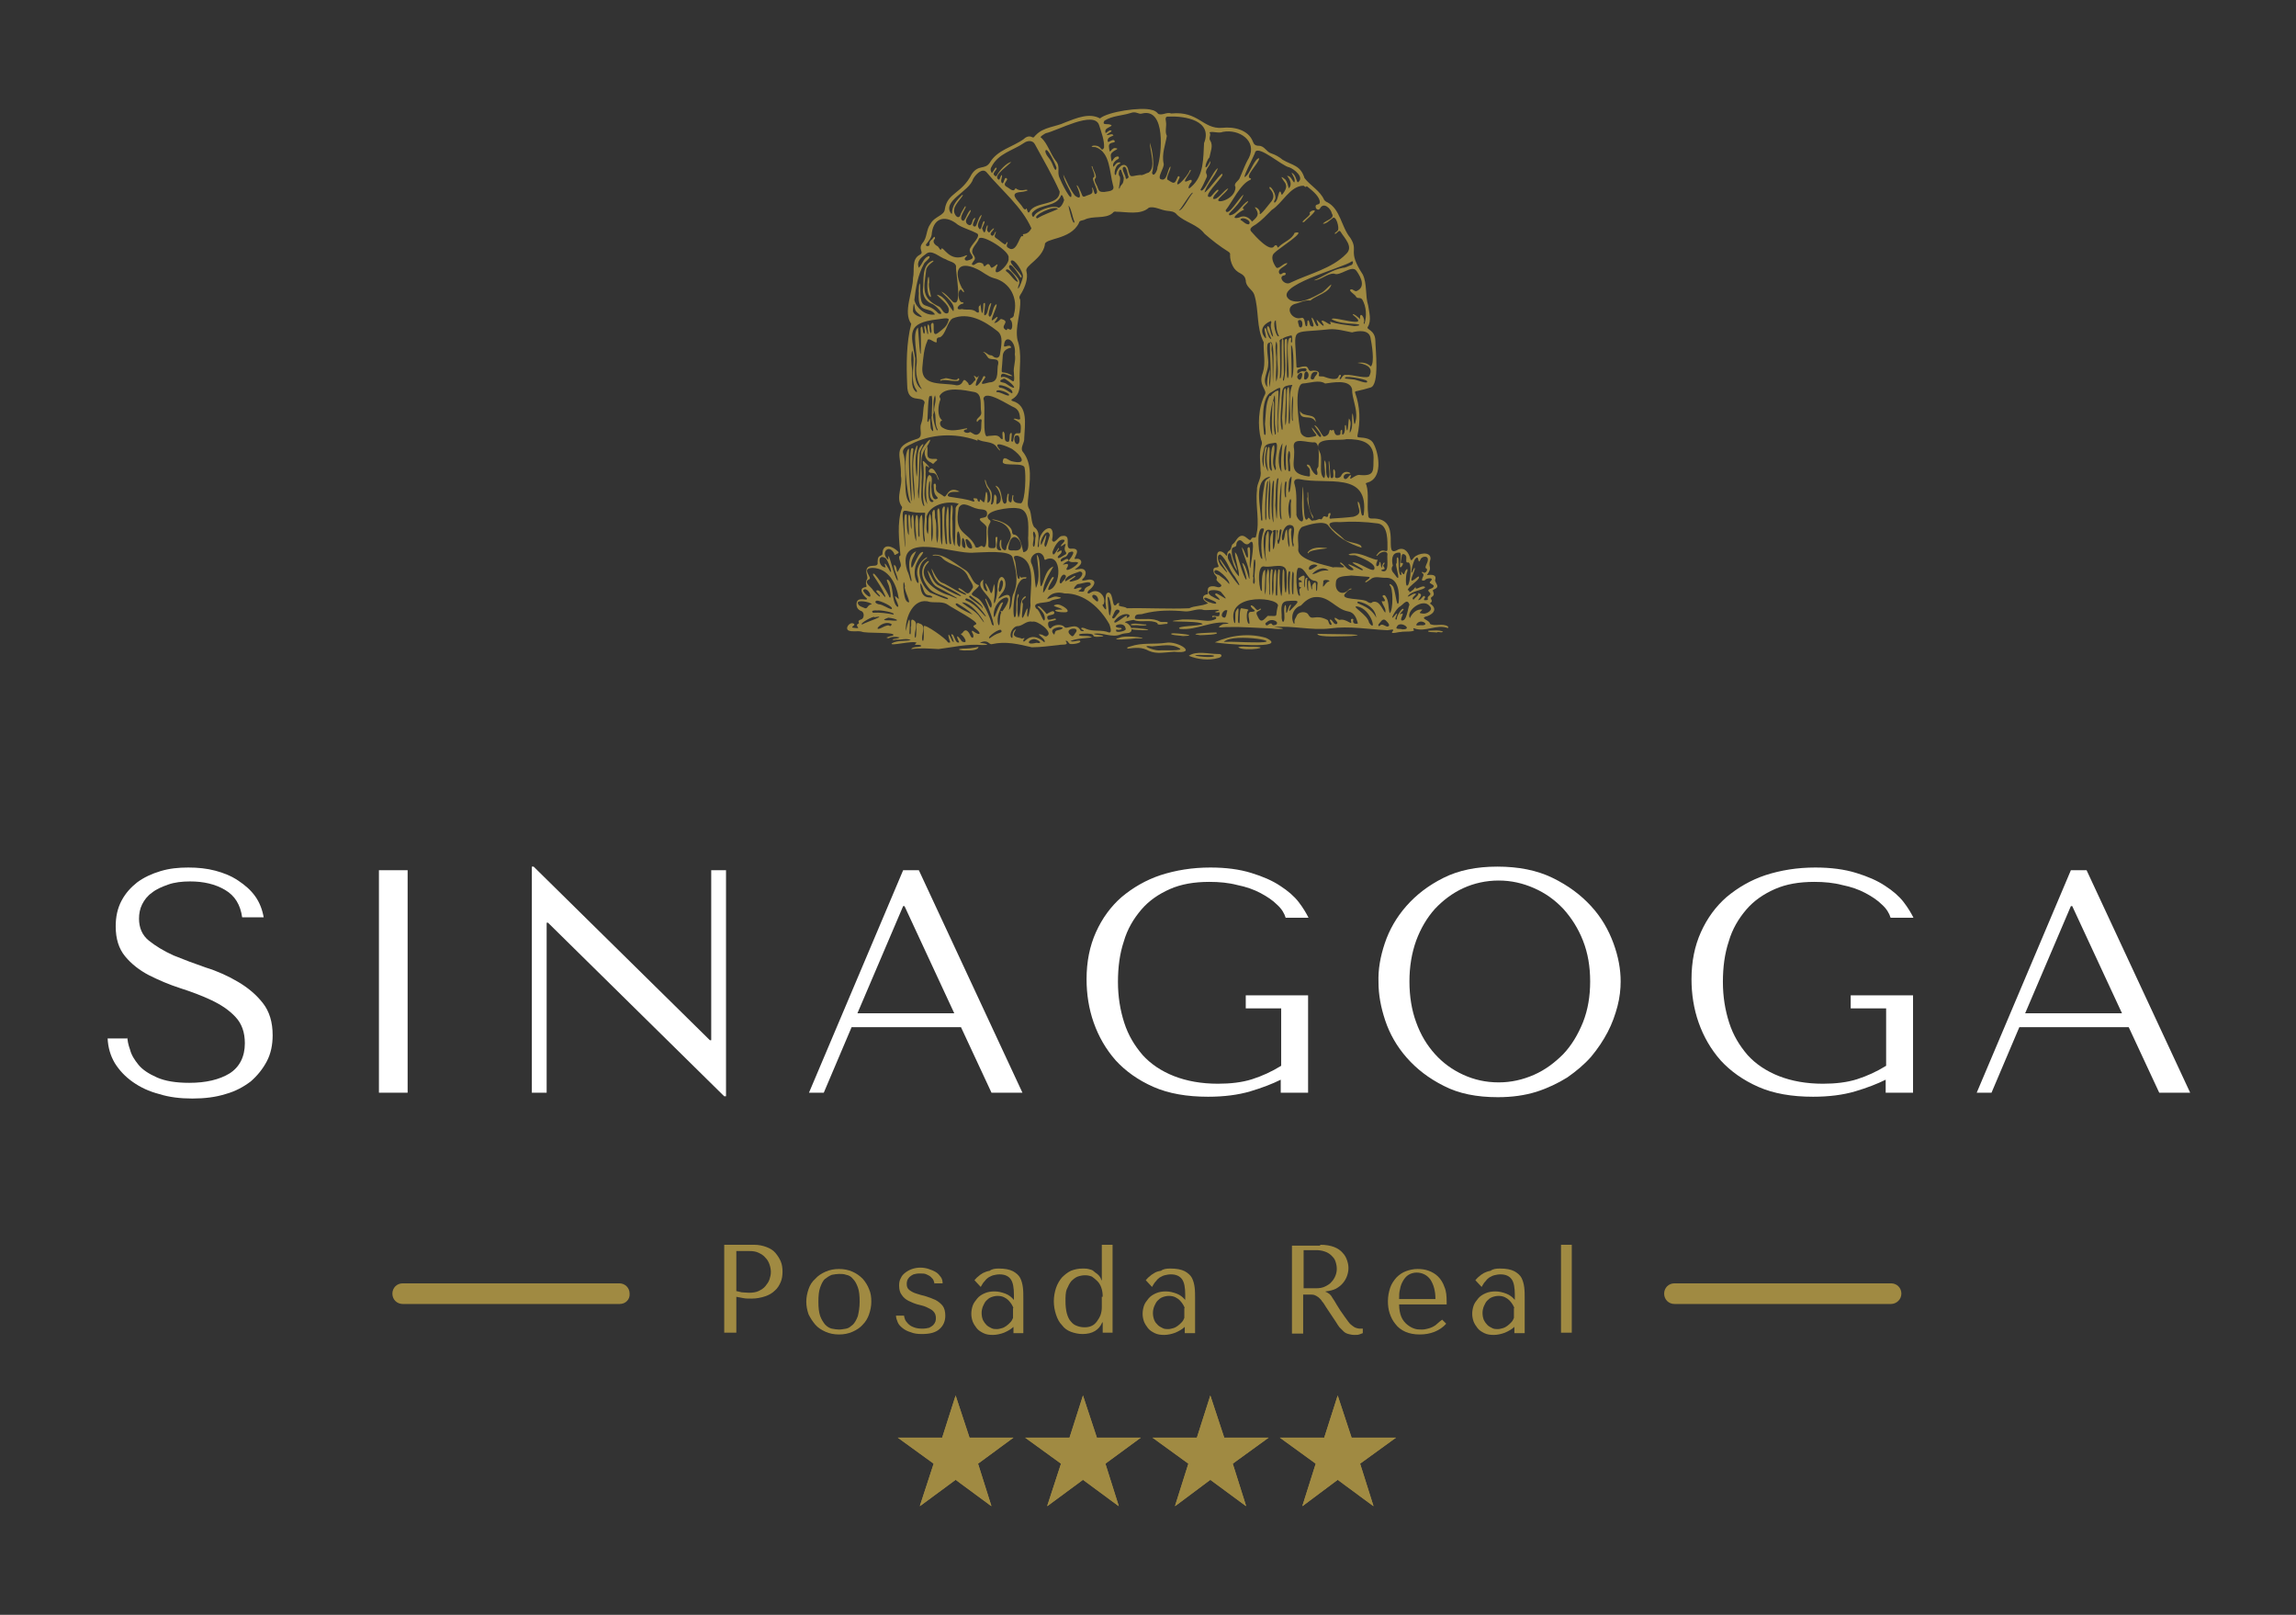 <svg xmlns="http://www.w3.org/2000/svg" xmlns:xlink="http://www.w3.org/1999/xlink" id="Capa_1" x="0px" y="0px" viewBox="0 0 512 360" style="enable-background:new 0 0 512 360;" xml:space="preserve"><rect x="0" y="0" width="512" height="360" fill="#333333" stroke="none"/><style type="text/css">	.st0{fill:#FFFFFF;}	.st1{clip-path:url(#SVGID_00000177445963470905288780000013275400666726181311_);fill:#A08A42;}	.st2{clip-path:url(#SVGID_00000114073011055569048070000009886273611794723973_);fill:#A08A42;}	.st3{clip-path:url(#SVGID_00000148663795022708442040000006280435781027365793_);fill:#A08A42;}	.st4{clip-path:url(#SVGID_00000037655516158385473950000009606773811870027931_);fill:#A08A42;}	.st5{fill:#A08A42;}	.st6{fill:#A08A42;stroke:#A08A42;stroke-width:2.989;stroke-linecap:round;}</style><g>	<g>		<g>			<g>				<g>					<path class="st0" d="M28.4,231.1c0,0.8,0.2,1.8,0.6,2.9c0.3,1.2,1,2.3,1.9,3.4c0.9,1.1,2.3,2,4.1,2.8c1.8,0.8,4.2,1.2,7.2,1.2      c3.7,0,6.7-0.7,9-2.1c2.2-1.4,3.4-3.7,3.4-6.7c0-2.5-0.7-4.4-2.1-5.9c-1.4-1.5-3.2-2.7-5.3-3.7s-4.5-1.9-7-2.7      c-2.5-0.8-4.8-1.8-7-2.9c-2.1-1.1-3.9-2.5-5.3-4.2c-1.4-1.7-2.1-3.9-2.1-6.7c0-2.1,0.4-4,1.3-5.7c0.9-1.7,2.1-3,3.5-4.1      c1.5-1.1,3.2-1.9,5.2-2.5c2-0.6,4-0.8,6.2-0.8c2.1,0,4.1,0.2,6,0.7c1.9,0.5,3.6,1.2,5.1,2.2c1.5,1,2.8,2.1,3.8,3.5      s1.6,3,1.9,4.7h-4.8c-0.4-2.8-1.6-4.8-3.8-6.1c-2.2-1.3-4.8-1.9-7.8-1.9c-1.8,0-3.5,0.2-4.9,0.7c-1.4,0.5-2.6,1-3.6,1.8      c-1,0.7-1.7,1.6-2.2,2.6c-0.5,1-0.7,2.1-0.7,3.2c0,2,0.7,3.7,2.2,4.9c1.5,1.2,3.3,2.3,5.5,3.3c2.2,0.9,4.6,1.8,7.2,2.7      c2.6,0.8,5,1.9,7.2,3.2s4,2.8,5.5,4.7c1.5,1.9,2.2,4.3,2.2,7.2c0,2.1-0.4,4.1-1.3,5.8c-0.9,1.7-2.1,3.2-3.6,4.5      c-1.6,1.2-3.4,2.2-5.6,2.8c-2.2,0.7-4.7,1-7.4,1c-2.7,0-5.2-0.3-7.4-1c-2.3-0.6-4.2-1.5-5.9-2.7c-1.7-1.2-3-2.6-4-4.2      c-1-1.7-1.5-3.5-1.6-5.5H28.4z"></path>				</g>			</g>		</g>	</g>	<g>		<g>			<g>				<g>					<path class="st0" d="M90.9,194v49.6h-6.4V194H90.9z"></path>				</g>			</g>		</g>	</g>	<g>		<g>			<g>				<g>					<path class="st0" d="M161.9,194v50.4h-0.4l-39.3-38.7h-0.3v37.9h-3.3v-50.4h0.4l39.3,38.7h0.3V194H161.9z"></path>				</g>			</g>		</g>	</g>	<g>		<g>			<g>				<g>					<path class="st0" d="M189.9,229l-6.2,14.6h-3.3l21-49.6h3.5l23.1,49.6h-6.9l-6.8-14.6H189.9z M201.7,202h-0.3l-10.2,23.9h21.6      L201.7,202z"></path>				</g>			</g>		</g>	</g>	<g>		<g>			<g>				<g>					<path class="st0" d="M291.6,243.6h-6v-2.9c-1.8,0.9-4.1,1.8-6.8,2.6c-2.7,0.8-5.9,1.2-9.4,1.2c-4.7,0-8.8-0.7-12.2-2.2      c-3.4-1.5-6.2-3.5-8.4-5.9c-2.2-2.5-3.8-5.3-4.9-8.4c-1.1-3.1-1.6-6.4-1.6-9.7c0-3.9,0.7-7.4,2.1-10.5c1.4-3.1,3.3-5.7,5.7-7.8      c2.5-2.1,5.4-3.8,8.7-4.9c3.4-1.1,7.1-1.7,11.1-1.7c3.5,0,6.5,0.4,9.1,1.2c2.6,0.8,4.7,1.7,6.5,2.9c1.7,1.1,3.1,2.3,4.1,3.6      c1,1.3,1.7,2.5,2.2,3.5h-5.1c-0.3-1-0.9-2-1.9-2.9c-1-1-2.2-1.8-3.7-2.6s-3.2-1.4-5.2-1.8c-1.9-0.5-4-0.7-6.2-0.7      c-3.4,0-6.3,0.5-8.8,1.6c-2.5,1.1-4.7,2.6-6.4,4.6c-1.7,2-3.1,4.3-3.9,7.1c-0.9,2.7-1.3,5.7-1.3,9c0,3.3,0.5,6.3,1.4,9.1      c0.9,2.8,2.3,5.1,4.1,7.2c1.8,2,4.2,3.6,7,4.7c2.8,1.1,6.1,1.7,9.8,1.7c2.8,0,5.4-0.3,7.6-1c2.2-0.7,4.4-1.7,6.5-3v-12.8h-7.9      v-2.9h13.9V243.6z"></path>				</g>			</g>		</g>	</g>	<g>		<g>			<g>				<g>					<path class="st0" d="M308.8,210.3c1-3,2.6-5.8,4.8-8.3c2.2-2.5,4.9-4.6,8.3-6.3c3.4-1.7,7.4-2.5,12-2.5c4.7,0,8.8,0.8,12.3,2.5      c3.5,1.7,6.3,3.8,8.6,6.3c2.3,2.5,3.9,5.3,5,8.3c1.1,3,1.6,5.8,1.6,8.5c0,1.7-0.2,3.6-0.7,5.5c-0.5,1.9-1.2,3.9-2.2,5.8      c-1,1.9-2.2,3.7-3.7,5.5c-1.5,1.7-3.3,3.2-5.3,4.6c-2.1,1.3-4.4,2.4-6.9,3.2c-2.6,0.8-5.4,1.2-8.6,1.2c-4.7,0-8.7-0.8-12-2.5      c-3.4-1.7-6.1-3.8-8.3-6.3c-2.2-2.5-3.8-5.3-4.8-8.3c-1-3-1.5-5.8-1.5-8.5C307.3,216.1,307.8,213.3,308.8,210.3z M315.8,227.9      c1,2.8,2.4,5.1,4.2,7.1c1.8,2,3.9,3.5,6.3,4.6c2.4,1.1,5,1.7,7.9,1.7c2.8,0,5.4-0.6,7.9-1.7c2.5-1.1,4.6-2.7,6.5-4.6      c1.9-2,3.3-4.4,4.4-7.1c1.1-2.8,1.6-5.8,1.6-9.1c0-3.3-0.5-6.3-1.6-9.1c-1.1-2.8-2.6-5.1-4.4-7.1c-1.9-2-4-3.5-6.5-4.6      c-2.5-1.1-5.1-1.7-7.9-1.7c-2.8,0-5.5,0.6-7.9,1.7c-2.4,1.1-4.5,2.7-6.3,4.6c-1.8,2-3.2,4.4-4.2,7.1c-1,2.8-1.5,5.8-1.5,9.1      C314.3,222.1,314.8,225.2,315.8,227.9z"></path>				</g>			</g>		</g>	</g>	<g>		<g>			<g>				<g>					<path class="st0" d="M426.5,243.6h-6v-2.9c-1.8,0.9-4.1,1.8-6.8,2.6c-2.7,0.8-5.9,1.2-9.4,1.2c-4.7,0-8.8-0.7-12.2-2.2      c-3.4-1.5-6.2-3.5-8.4-5.9c-2.2-2.5-3.8-5.3-4.9-8.4c-1.1-3.1-1.6-6.4-1.6-9.7c0-3.9,0.7-7.4,2.1-10.5c1.4-3.1,3.3-5.7,5.7-7.8      c2.5-2.1,5.4-3.8,8.7-4.9c3.4-1.1,7.1-1.7,11.1-1.7c3.5,0,6.5,0.4,9.1,1.2c2.6,0.8,4.7,1.7,6.5,2.9c1.7,1.1,3.1,2.3,4.1,3.6      c1,1.3,1.7,2.5,2.2,3.5h-5.1c-0.3-1-0.9-2-1.9-2.9c-1-1-2.2-1.8-3.7-2.6s-3.2-1.4-5.2-1.8c-1.9-0.5-4-0.7-6.2-0.7      c-3.4,0-6.3,0.5-8.8,1.6c-2.5,1.1-4.7,2.6-6.4,4.6c-1.7,2-3.1,4.3-3.9,7.1c-0.9,2.7-1.3,5.7-1.3,9c0,3.3,0.5,6.3,1.4,9.1      c0.9,2.8,2.3,5.1,4.1,7.2c1.8,2,4.2,3.6,7,4.7c2.8,1.1,6.1,1.7,9.8,1.7c2.8,0,5.4-0.3,7.6-1c2.2-0.7,4.4-1.7,6.5-3v-12.8h-7.9      v-2.9h13.9V243.6z"></path>				</g>			</g>		</g>	</g>	<g>		<g>			<g>				<g>					<path class="st0" d="M450.3,229l-6.2,14.6h-3.3l21-49.6h3.5l23.1,49.6h-6.9l-6.8-14.6H450.3z M462.1,202h-0.3l-10.2,23.9h21.6      L462.1,202z"></path>				</g>			</g>		</g>	</g>	<g>		<g>			<defs>				<polygon id="SVGID_1_" points="213.1,311.1 216.2,320.5 226,320.5 218.1,326.3 221.1,335.8 213.1,329.9 205.1,335.8      208.2,326.3 200.2,320.5 210.1,320.5     "></polygon>			</defs>			<use xlink:href="#SVGID_1_" style="overflow:visible;fill:#A08A42;"></use>			<clipPath id="SVGID_00000138561984898016559540000005872691045895479737_">				<use xlink:href="#SVGID_1_" style="overflow:visible;"></use>			</clipPath>							<rect x="200.2" y="311.1" style="clip-path:url(#SVGID_00000138561984898016559540000005872691045895479737_);fill:#A08A42;" width="25.9" height="24.6"></rect>		</g>		<g>			<defs>				<polygon id="SVGID_00000002360257703467516760000011917110433907207560_" points="241.5,311.1 244.6,320.5 254.4,320.5      246.5,326.3 249.5,335.8 241.5,329.9 233.5,335.8 236.6,326.3 228.6,320.5 238.5,320.5     "></polygon>			</defs>			<use xlink:href="#SVGID_00000002360257703467516760000011917110433907207560_" style="overflow:visible;fill:#A08A42;"></use>			<clipPath id="SVGID_00000158708743149695358470000016762320278142147491_">				<use xlink:href="#SVGID_00000002360257703467516760000011917110433907207560_" style="overflow:visible;"></use>			</clipPath>							<rect x="228.6" y="311.1" style="clip-path:url(#SVGID_00000158708743149695358470000016762320278142147491_);fill:#A08A42;" width="25.9" height="24.6"></rect>		</g>		<g>			<defs>				<polygon id="SVGID_00000007416344717370897310000013794084085901728902_" points="269.9,311.1 273,320.5 282.9,320.5      274.9,326.3 277.9,335.8 269.9,329.9 262,335.8 265,326.3 257,320.5 266.9,320.5     "></polygon>			</defs>			<use xlink:href="#SVGID_00000007416344717370897310000013794084085901728902_" style="overflow:visible;fill:#A08A42;"></use>			<clipPath id="SVGID_00000076579468223153541020000008323717093370571166_">				<use xlink:href="#SVGID_00000007416344717370897310000013794084085901728902_" style="overflow:visible;"></use>			</clipPath>							<rect x="257" y="311.1" style="clip-path:url(#SVGID_00000076579468223153541020000008323717093370571166_);fill:#A08A42;" width="25.9" height="24.6"></rect>		</g>		<g>			<defs>				<polygon id="SVGID_00000021089157682144896010000005003166006999632296_" points="298.3,311.1 301.4,320.5 311.3,320.5      303.3,326.3 306.3,335.8 298.3,329.9 290.4,335.8 293.4,326.3 285.4,320.5 295.3,320.5     "></polygon>			</defs>			<use xlink:href="#SVGID_00000021089157682144896010000005003166006999632296_" style="overflow:visible;fill:#A08A42;"></use>			<clipPath id="SVGID_00000159461273227597800850000005413094113855067054_">				<use xlink:href="#SVGID_00000021089157682144896010000005003166006999632296_" style="overflow:visible;"></use>			</clipPath>							<rect x="285.4" y="311.1" style="clip-path:url(#SVGID_00000159461273227597800850000005413094113855067054_);fill:#A08A42;" width="25.9" height="24.6"></rect>		</g>	</g>	<g>		<g>			<path class="st5" d="M164.1,297.1h-2.6v-19.6h6.6c1.1,0,2,0.2,2.8,0.5c0.8,0.3,1.5,0.7,2,1.3s0.9,1.2,1.2,1.9    c0.3,0.7,0.4,1.5,0.4,2.3c0,0.8-0.1,1.6-0.4,2.3c-0.3,0.7-0.7,1.4-1.3,1.9c-0.6,0.6-1.3,1-2.2,1.3c-0.9,0.3-1.9,0.5-3,0.5    c-0.7,0-1.3,0-1.8-0.1c-0.6-0.1-1.1-0.2-1.6-0.3V297.1z M164.1,287.8c0.4,0.1,0.8,0.2,1.3,0.3c0.5,0,1,0.1,1.6,0.1    c0.8,0,1.6-0.1,2.2-0.4c0.6-0.3,1.1-0.6,1.5-1.1c0.4-0.5,0.7-0.9,0.9-1.5s0.3-1.1,0.3-1.6c0-0.6-0.1-1.1-0.3-1.7    c-0.2-0.6-0.5-1.1-0.9-1.5c-0.4-0.5-0.9-0.8-1.5-1.1c-0.6-0.3-1.3-0.4-2.1-0.4h-2.9V287.8z"></path>		</g>		<g>			<path class="st5" d="M194.3,290.2c0,1-0.2,1.9-0.5,2.8c-0.3,0.9-0.8,1.7-1.4,2.3c-0.6,0.7-1.4,1.2-2.3,1.6    c-0.9,0.4-1.9,0.6-3,0.6c-1.1,0-2.1-0.2-3-0.6c-0.9-0.4-1.7-0.9-2.3-1.6c-0.6-0.7-1.1-1.5-1.5-2.3c-0.3-0.9-0.5-1.8-0.5-2.8    c0-1,0.2-1.9,0.5-2.8c0.3-0.9,0.8-1.7,1.5-2.3c0.6-0.7,1.4-1.2,2.3-1.6c0.9-0.4,1.9-0.6,3-0.6c1.1,0,2.1,0.2,3,0.6    c0.9,0.4,1.6,0.9,2.3,1.6c0.6,0.7,1.1,1.5,1.4,2.3C194.2,288.3,194.3,289.2,194.3,290.2z M191.7,290.2c0-1.3-0.1-2.4-0.4-3.2    c-0.3-0.8-0.6-1.4-1.1-1.9c-0.4-0.5-0.9-0.8-1.5-0.9c-0.5-0.2-1.1-0.2-1.6-0.2c-0.5,0-1,0.1-1.6,0.2c-0.5,0.2-1,0.5-1.5,0.9    c-0.5,0.4-0.8,1.1-1.1,1.9c-0.3,0.8-0.4,1.9-0.4,3.2c0,1.3,0.1,2.3,0.4,3.2c0.3,0.8,0.7,1.4,1.1,1.9c0.5,0.5,1,0.8,1.5,0.9    s1.1,0.2,1.6,0.2c0.5,0,1-0.1,1.6-0.2s1-0.5,1.5-0.9c0.4-0.4,0.8-1.1,1.1-1.9C191.5,292.5,191.7,291.5,191.7,290.2z"></path>		</g>		<g>			<path class="st5" d="M208.4,286.3c0-0.2-0.1-0.5-0.2-0.8s-0.3-0.5-0.6-0.8s-0.6-0.4-1-0.6c-0.4-0.2-0.9-0.2-1.5-0.2    c-0.6,0-1,0.1-1.4,0.2c-0.4,0.2-0.7,0.4-0.9,0.6s-0.4,0.5-0.5,0.8c-0.1,0.3-0.1,0.5-0.1,0.8c0,0.6,0.2,1,0.6,1.3    c0.4,0.3,0.9,0.6,1.6,0.8c0.6,0.2,1.3,0.4,2.1,0.6c0.7,0.2,1.4,0.5,2.1,0.8c0.6,0.3,1.2,0.8,1.6,1.3c0.4,0.5,0.6,1.3,0.6,2.2    c0,1.2-0.4,2.2-1.3,3c-0.9,0.8-2.2,1.1-3.9,1.1c-1,0-1.8-0.1-2.5-0.4c-0.7-0.2-1.3-0.5-1.8-0.9c-0.5-0.4-0.9-0.8-1.1-1.3    c-0.2-0.5-0.4-1-0.4-1.5h1.8c0,0.2,0.1,0.5,0.2,0.8c0.1,0.3,0.4,0.7,0.7,1c0.3,0.3,0.7,0.6,1.3,0.8c0.5,0.2,1.1,0.3,1.9,0.3    c0.6,0,1.1-0.1,1.5-0.2c0.4-0.2,0.7-0.4,0.9-0.6c0.2-0.2,0.4-0.5,0.5-0.8c0.1-0.3,0.1-0.6,0.1-0.8c0-0.6-0.2-1.1-0.6-1.5    c-0.4-0.4-0.9-0.6-1.5-0.9s-1.3-0.4-2-0.6c-0.7-0.2-1.4-0.5-2-0.8c-0.6-0.3-1.1-0.7-1.5-1.3c-0.4-0.5-0.6-1.2-0.6-2.1    c0-0.7,0.1-1.2,0.4-1.7c0.2-0.5,0.6-0.9,1-1.2c0.4-0.3,0.9-0.6,1.5-0.8c0.6-0.2,1.2-0.3,1.8-0.3c0.7,0,1.3,0.1,1.9,0.3    c0.6,0.2,1.1,0.4,1.6,0.7c0.5,0.3,0.8,0.7,1.1,1.1c0.3,0.4,0.4,0.9,0.4,1.4H208.4z"></path>		</g>		<g>			<path class="st5" d="M222.7,282.8c1.4,0,2.4,0.2,3.2,0.6c0.7,0.4,1.3,0.9,1.6,1.5c0.3,0.6,0.5,1.3,0.6,2.1    c0.1,0.8,0.1,1.6,0.1,2.5v7.7H226v-1.4c-0.5,0.5-1.2,0.9-2.1,1.3c-0.8,0.3-1.7,0.5-2.5,0.5c-0.8,0-1.5-0.1-2.1-0.4    c-0.6-0.3-1.1-0.6-1.5-1.1s-0.7-1-0.9-1.5c-0.2-0.6-0.3-1.1-0.3-1.7c0-0.6,0.1-1.2,0.3-1.8c0.2-0.6,0.6-1.1,1-1.6    c0.4-0.5,1-0.9,1.7-1.2c0.7-0.3,1.4-0.4,2.2-0.4c0.8,0,1.6,0.2,2.4,0.5c0.8,0.3,1.4,0.8,1.9,1.4v-1.2c0-1.5-0.2-2.7-0.7-3.4    c-0.5-0.7-1.3-1.1-2.5-1.1c-0.5,0-1,0.1-1.4,0.2c-0.4,0.1-0.7,0.3-1.1,0.5c-0.3,0.2-0.6,0.5-0.9,0.9c-0.3,0.3-0.5,0.7-0.8,1.2    l-1.4-1.5c0.3-0.3,0.5-0.6,0.8-0.8c0.3-0.3,0.6-0.5,1.1-0.8c0.4-0.2,0.9-0.4,1.5-0.5C221.2,282.9,221.9,282.8,222.7,282.8z     M226,291.6c-0.1-0.2-0.2-0.5-0.4-0.8c-0.2-0.3-0.4-0.6-0.7-0.9c-0.3-0.3-0.6-0.5-1-0.7c-0.4-0.2-0.9-0.3-1.4-0.3    c-0.5,0-1,0.1-1.5,0.3c-0.5,0.2-0.8,0.5-1.1,0.8c-0.3,0.3-0.5,0.8-0.7,1.2c-0.2,0.5-0.3,1-0.3,1.5c0,0.6,0.1,1.1,0.3,1.6    c0.2,0.4,0.5,0.8,0.8,1.1c0.3,0.3,0.7,0.5,1.1,0.7c0.4,0.2,0.8,0.2,1.2,0.2c0.4,0,0.7-0.1,1.1-0.2c0.4-0.1,0.7-0.3,1-0.5    s0.6-0.5,0.9-0.8c0.3-0.3,0.5-0.7,0.6-1V291.6z"></path>		</g>		<g>			<path class="st5" d="M248.3,297.1h-2.4v-2.3h-0.1c-0.7,1.7-2.2,2.6-4.4,2.6c-0.9,0-1.8-0.2-2.6-0.5c-0.8-0.3-1.5-0.8-2-1.5    c-0.6-0.6-1-1.4-1.3-2.3c-0.3-0.9-0.5-1.9-0.5-3c0-1.1,0.2-2.1,0.5-3c0.3-0.9,0.8-1.7,1.3-2.3c0.6-0.6,1.2-1.1,2-1.5    c0.8-0.3,1.6-0.5,2.6-0.5c0.4,0,0.9,0,1.3,0.1c0.4,0.1,0.9,0.2,1.2,0.5s0.7,0.5,1,0.8c0.3,0.3,0.6,0.7,0.7,1.2h0.1v-7.9h2.4    V297.1z M245.9,289.1c0-0.8-0.1-1.4-0.3-2c-0.2-0.6-0.5-1.1-0.9-1.5c-0.4-0.4-0.8-0.7-1.2-1c-0.5-0.2-1-0.3-1.5-0.3    c-0.6,0-1.1,0.1-1.7,0.3c-0.5,0.2-1,0.6-1.4,1c-0.4,0.5-0.7,1.1-1,1.8s-0.3,1.7-0.3,2.7c0,1,0.1,1.9,0.3,2.7    c0.2,0.7,0.5,1.4,0.9,1.8c0.4,0.5,0.8,0.8,1.4,1c0.5,0.2,1.1,0.3,1.7,0.3c0.5,0,1.1-0.1,1.5-0.3c0.5-0.2,0.9-0.6,1.2-1    c0.3-0.4,0.6-0.9,0.8-1.4c0.2-0.6,0.3-1.1,0.3-1.8V289.1z"></path>		</g>		<g>			<path class="st5" d="M261,282.8c1.4,0,2.4,0.2,3.2,0.6c0.7,0.4,1.3,0.9,1.6,1.5c0.3,0.6,0.5,1.3,0.6,2.1c0.1,0.8,0.1,1.6,0.1,2.5    v7.7h-2.3v-1.4c-0.5,0.5-1.2,0.9-2.1,1.3c-0.8,0.3-1.7,0.5-2.5,0.5c-0.8,0-1.5-0.1-2.1-0.4c-0.6-0.3-1.1-0.6-1.5-1.1    s-0.7-1-0.9-1.5c-0.2-0.6-0.3-1.1-0.3-1.7c0-0.6,0.1-1.2,0.3-1.8c0.2-0.6,0.6-1.1,1-1.6c0.4-0.5,1-0.9,1.7-1.2    c0.7-0.3,1.4-0.4,2.2-0.4c0.8,0,1.6,0.2,2.4,0.5c0.8,0.3,1.4,0.8,1.9,1.4v-1.2c0-1.5-0.2-2.7-0.7-3.4c-0.5-0.7-1.3-1.1-2.5-1.1    c-0.5,0-1,0.1-1.4,0.2c-0.4,0.1-0.7,0.3-1.1,0.5c-0.3,0.2-0.6,0.5-0.9,0.9c-0.3,0.3-0.5,0.7-0.8,1.2l-1.4-1.5    c0.3-0.3,0.5-0.6,0.8-0.8c0.3-0.3,0.6-0.5,1.1-0.8s0.9-0.4,1.5-0.5C259.4,282.9,260.1,282.8,261,282.8z M264.2,291.6    c-0.1-0.2-0.2-0.5-0.4-0.8c-0.2-0.3-0.4-0.6-0.7-0.9c-0.3-0.3-0.6-0.5-1-0.7c-0.4-0.2-0.9-0.3-1.4-0.3c-0.5,0-1,0.1-1.5,0.3    c-0.5,0.2-0.8,0.5-1.1,0.8c-0.3,0.3-0.5,0.8-0.7,1.2c-0.2,0.5-0.3,1-0.3,1.5c0,0.6,0.1,1.1,0.3,1.6s0.5,0.8,0.8,1.1    c0.3,0.3,0.7,0.5,1.1,0.7c0.4,0.2,0.8,0.2,1.2,0.2c0.4,0,0.7-0.1,1.1-0.2c0.4-0.1,0.7-0.3,1-0.5s0.6-0.5,0.9-0.8    c0.3-0.3,0.5-0.7,0.6-1V291.6z"></path>		</g>		<g>			<path class="st5" d="M294.4,277.5c1.3,0,2.3,0.2,3.1,0.5c0.8,0.3,1.5,0.8,1.9,1.3c0.5,0.5,0.8,1.1,1,1.7c0.2,0.6,0.3,1.1,0.3,1.7    c0,0.6-0.1,1.1-0.3,1.7c-0.2,0.6-0.5,1.1-0.9,1.6c-0.4,0.5-0.9,0.9-1.6,1.3c-0.6,0.3-1.4,0.5-2.3,0.6v0.1l0.3,0.1    c0.2,0.1,0.4,0.3,0.6,0.4c0.2,0.2,0.4,0.4,0.6,0.8c0.3,0.4,0.6,0.9,1,1.6c0.4,0.7,1,1.6,1.8,2.7c0.3,0.4,0.5,0.7,0.8,1.1    c0.2,0.3,0.5,0.6,0.8,0.8s0.5,0.4,0.8,0.5c0.3,0.1,0.6,0.2,1,0.2c0.1,0,0.2,0,0.3,0c0.1,0,0.2,0,0.3,0v1    c-0.3,0.1-0.5,0.2-0.8,0.3s-0.6,0.1-1,0.1c-0.6,0-1-0.1-1.4-0.2c-0.4-0.1-0.8-0.3-1.1-0.6c-0.3-0.3-0.6-0.6-0.9-0.9    c-0.3-0.4-0.5-0.7-0.8-1.2l-2.2-3.3c-0.3-0.5-0.6-1-0.9-1.3c-0.2-0.4-0.5-0.6-0.8-0.9c-0.3-0.2-0.6-0.4-0.9-0.5s-0.8-0.1-1.3-0.1    h-1.2v8.7h-2.5v-19.6H294.4z M290.6,287.2h2.9c0.7,0,1.4-0.1,2-0.4c0.6-0.3,1.1-0.6,1.4-1c0.4-0.4,0.7-0.9,0.9-1.4    c0.2-0.5,0.3-1,0.3-1.5c0-0.6-0.1-1.1-0.3-1.7s-0.5-0.9-0.9-1.3c-0.4-0.4-0.9-0.7-1.5-0.9c-0.6-0.2-1.2-0.3-1.9-0.3h-2.8V287.2z"></path>		</g>		<g>			<path class="st5" d="M312,290.8c0,1.1,0.2,2.1,0.5,2.8c0.3,0.7,0.8,1.3,1.3,1.7s1,0.7,1.6,0.9s1.1,0.2,1.7,0.2    c0.5,0,0.9-0.1,1.3-0.2c0.4-0.1,0.7-0.2,1.1-0.4c0.4-0.2,0.7-0.4,1-0.7c0.3-0.3,0.7-0.6,1.1-0.9l0.9,0.9    c-0.7,0.8-1.6,1.4-2.6,1.8c-1,0.4-2.1,0.6-3.3,0.6c-1.2,0-2.3-0.2-3.2-0.6s-1.7-1-2.2-1.7c-0.6-0.7-1-1.5-1.3-2.4    c-0.3-0.9-0.4-1.8-0.4-2.7c0-1.1,0.2-2.1,0.5-3c0.3-0.9,0.8-1.6,1.4-2.3c0.6-0.6,1.3-1.1,2.1-1.4c0.8-0.3,1.7-0.5,2.6-0.5    c0.9,0,1.7,0.1,2.5,0.4s1.5,0.7,2.1,1.3c0.6,0.6,1.1,1.4,1.4,2.3c0.4,0.9,0.5,2,0.5,3.3v0.6H312z M320.1,289.6    c0-1.8-0.4-3.2-1.1-4.3c-0.7-1-1.8-1.6-3.1-1.6c-0.7,0-1.3,0.2-1.8,0.5c-0.5,0.3-0.9,0.8-1.2,1.3c-0.3,0.5-0.6,1.2-0.7,1.9    c-0.2,0.7-0.2,1.4-0.2,2.2H320.1z"></path>		</g>		<g>			<path class="st5" d="M334.5,282.8c1.4,0,2.4,0.2,3.2,0.6c0.7,0.4,1.3,0.9,1.6,1.5s0.5,1.3,0.6,2.1c0.1,0.8,0.1,1.6,0.1,2.5v7.7    h-2.3v-1.4c-0.5,0.5-1.2,0.9-2.1,1.3c-0.8,0.3-1.7,0.5-2.5,0.5c-0.8,0-1.5-0.1-2.1-0.4c-0.6-0.3-1.1-0.6-1.5-1.1s-0.7-1-0.9-1.5    c-0.2-0.6-0.3-1.1-0.3-1.7c0-0.6,0.1-1.2,0.3-1.8c0.2-0.6,0.6-1.1,1-1.6c0.4-0.5,1-0.9,1.7-1.2c0.7-0.3,1.4-0.4,2.2-0.4    c0.8,0,1.6,0.2,2.4,0.5c0.8,0.3,1.4,0.8,1.9,1.4v-1.2c0-1.5-0.2-2.7-0.7-3.4c-0.5-0.7-1.3-1.1-2.5-1.1c-0.5,0-1,0.1-1.4,0.2    c-0.4,0.1-0.7,0.3-1.1,0.5c-0.3,0.2-0.6,0.5-0.9,0.9c-0.3,0.3-0.5,0.7-0.8,1.2l-1.4-1.5c0.3-0.3,0.5-0.6,0.8-0.8    c0.3-0.3,0.6-0.5,1.1-0.8c0.4-0.2,0.9-0.4,1.5-0.5C332.9,282.9,333.6,282.8,334.5,282.8z M337.7,291.6c-0.1-0.2-0.2-0.5-0.4-0.8    c-0.2-0.3-0.4-0.6-0.7-0.9c-0.3-0.3-0.6-0.5-1-0.7c-0.4-0.2-0.9-0.3-1.4-0.3c-0.5,0-1,0.1-1.5,0.3c-0.5,0.2-0.8,0.5-1.1,0.8    c-0.3,0.3-0.5,0.8-0.7,1.2c-0.2,0.5-0.3,1-0.3,1.5c0,0.6,0.1,1.1,0.3,1.6c0.2,0.4,0.5,0.8,0.8,1.1c0.3,0.3,0.7,0.5,1.1,0.7    c0.4,0.2,0.8,0.2,1.2,0.2c0.4,0,0.7-0.1,1.1-0.2c0.4-0.1,0.7-0.3,1-0.5s0.6-0.5,0.9-0.8c0.3-0.3,0.5-0.7,0.6-1V291.6z"></path>		</g>		<g>			<path class="st5" d="M350.5,297.1h-2.4v-19.6h2.4V297.1z"></path>		</g>		<line class="st6" x1="98.3" y1="288.4" x2="138.2" y2="288.4"></line>		<g>			<line class="st5" x1="373.3" y1="288.4" x2="421.7" y2="288.4"></line>			<path class="st5" d="M421.7,290.7h-48.3c-1.3,0-2.3-1-2.3-2.3c0-1.3,1-2.3,2.3-2.3h48.3c1.3,0,2.3,1,2.3,2.3    C424,289.7,422.9,290.7,421.7,290.7z"></path>		</g>		<g>			<line class="st5" x1="89.8" y1="288.4" x2="138.2" y2="288.4"></line>			<path class="st5" d="M138.2,290.7H89.8c-1.3,0-2.3-1-2.3-2.3c0-1.3,1-2.3,2.3-2.3h48.3c1.3,0,2.3,1,2.3,2.3    C140.5,289.7,139.5,290.7,138.2,290.7z"></path>		</g>	</g>	<g>		<path class="st5" d="M317.1,139.4c-0.3-0.1-1.2,0.2-1.3-0.1C316.6,137.6,319.1,139.4,317.1,139.4L317.1,139.4z M314.4,137.8   c-1-1.6,2.9-4.6,4.4-2.7c1,0.9-0.7,1.8-1.4,1.7c-1.2-0.1-0.8-0.2-0.2-0.9C315.9,135.7,314.9,136.7,314.4,137.8L314.4,137.8z    M312.7,140.3c-0.4-0.2-1.7,0.1-1.2-0.6C312.2,138.2,315.3,140.4,312.7,140.3L312.7,140.3z M311.2,138.1c-0.2-0.3,0.8-1.8,0.1-1.2   c-1.9,2.4-0.1-1.2,0.9-1.7c0.8-0.5,1.6-1.9,2.1-0.4c-0.4,0.9-0.6,3.9-1.8,3.5c-0.2-0.4,0.2-0.9,0.3-1.3c0-0.2,0-0.3-0.2-0.2   c-1,0.5,0.1-0.5,0.4-0.9c-0.2-0.8-1.5,1.4-1.5,1.9C311.5,138,311.5,138.2,311.2,138.1L311.2,138.1z M309.9,136.7   c-0.4-1.3-0.1-2.8-1-3.9c-0.3-0.3-0.9,0-0.4,0.4c0.5,0.7,0.5,1-0.4,0.8c0.2,0.9,1.1,1.7,0.8,2.6c-0.8-1-1.3-2.8-2.8-2.4   c-0.4,0.4-0.7,0.2-1.1,0c-0.9-1-6.9-0.2-4.8-2.1c0.3-0.3,0.6-0.7,1.1-0.7c0.3-0.4-0.4-0.1-0.5,0c-1.4,1.6-3.2,0.5-2.9-1.5   c0-1.7,2.4-1.4,3.4-1.6c1.5,0.1,2.7,0.2,3.9,0.3c0.7,0.1-0.5,0.8-0.7,1c-0.3,0.7,1-0.4,1.2-0.5c0.9-0.8,2.3-0.2,3.4-0.3   c2.8,0,3,3.4,2.8,5.5c-0.5,1.6-0.7-3.3-1.4-3.7c-0.1-0.2-0.8-0.7-0.6-0.1C310.7,130.9,310.7,136.1,309.9,136.7L309.9,136.7z    M309.4,139.7c-0.6-0.1-1.2-0.8-1.7-0.2c-0.3,0.2-0.4,0-0.3-0.3c0.4-0.4,0.9-1.5,1.6-0.9C309.3,138.6,310.3,139.5,309.4,139.7   L309.4,139.7z M302.9,134.1c2,0.4,3.8,1.6,4,3.6C305.3,134.6,301.7,134.7,302.9,134.1L302.9,134.1z M305.3,138.8   c-0.3-1.8-4.3-3.8-2.6-3.6C305.9,135.8,307.1,141.4,305.3,138.8L305.3,138.8z M301.8,138.1c-0.2-0.3-0.7-0.1-0.5,0.3   c0.3,1.3-1-0.6-2.6-0.2c-0.3,0-1.4-1-1-0.1c0.2,0.3,0.8,0.7,0.4,1c-0.7,0.3-0.9-1-1.5-1c-0.2,0.4,0.5,0.8,0.3,1.2   c-0.6,0.2-0.6-1-0.9-1.1c-2.7-1.4-3.4,0.3-4.2-1.1c-0.4-0.9-2.2-0.8-2.6,0.1c-0.2,0.5-0.7,1-0.5,1.7c0,0,0,0.1-0.1,0.1   s-0.1,0-0.1,0c-0.8-1.5-0.1-3.5,1.6-4c0.9-1,2-1.9,3.4-1.9c3-0.1,4.4,2.7,7.1,3.2c1.4,0.2,1.9,1.5,2.2,2.7   C302.1,139.2,301.5,138.9,301.8,138.1z M287.9,134.8c-0.6-0.1-0.8,2.3-1.1,1.7c0.1-2.8-0.6-1.5-0.4,0.3c0,0.6,0.1,1.1-0.1,1.7   c-0.4,0.5-0.5-0.7-0.5-0.9c0.1-1.2-0.6-3.4,1.2-3.6c3.4-0.3,2.6,0.1,0.7,2.1C287.1,136.5,287.9,135.1,287.9,134.8L287.9,134.8z    M285.4,127.2c-0.7-1.8-0.5,5.1-0.6,5.5c-0.8,1,0.2-5.3-0.4-5.8c-0.8,1.8-0.1,4.1-0.6,5.9c-0.3-1.7-0.1-3.8,0-5.7   c-0.8-1.5-0.6,4.9-0.6,5.4c-0.3,0.8-0.1-2.3-0.2-2.7c-0.1-1,0.2-2-0.2-3c-0.8,1.7-0.2,4-0.7,5.8c-0.2-1.8,0.2-3.8,0-5.6   c-0.9,0.5-0.7,3.6-0.7,4.6c-0.4,1.3-1.5-5.9,0.6-5.3c1.6,0.3,4.7-1.1,4.9,1.2c0.2,6.4-0.6,5.9-0.5-0.1c-0.7-2.5-0.2,5.1-0.7,5.5   C285.3,131.1,285.3,129.1,285.4,127.2L285.4,127.2z M284.9,135.3c-0.6,2.4,0.4,2-2.2,2c-0.6,0.5-1.3,1.7-2,0.6   c-0.2-0.5-0.9-1.3-0.2-1.6c0.2-0.1,1.1-0.6,0.5-0.6c-0.4,0.3-0.6,0.5-1,0c-1-1.3-1.7-0.7-0.3,0.3c0.4,0.3-0.4,0.4-0.6,0.4   c-1.3-0.1-0.3,1.9-0.5,2.7c-0.7-0.1-0.7-2.7-0.3-3c0.5-0.3-1.2-0.4-1.4-0.5c-0.6-0.2-0.4,2.8-0.5,3.3c-0.9,0.5,0.5-5.2-0.8-2.6   c-0.3,0.3,0.1,3.5-0.4,2.4C273.3,131.8,286.2,133.2,284.9,135.3L284.9,135.3z M284.5,139.3c-0.3,0-0.6,0.3-0.9-0.2   c-0.1-0.2-0.4-0.1-0.7,0.1c-0.5,0.6-1.1-0.2-0.4-0.5C283.6,137.6,285.5,138.7,284.5,139.3L284.5,139.3z M272.2,124.8   c-0.8-0.6,1.2,2.3,1.4,2.6c0.2,0.7-1.2-1.2-1.4-1.4c-0.4-0.5-1.1-2.2-0.1-2.4c1.6,1.2,2,3.5,3.3,5c0.1,0.2,1.4,2.2,0.8,1.8   C274.7,128.7,273.6,126.7,272.2,124.8L272.2,124.8z M274.1,130.2c-0.6-0.8-1.5-1.4-2.3-2c-0.4-0.1-1-0.3-1-0.8   C271.1,126.1,274.5,129.5,274.1,130.2L274.1,130.2z M273.1,137.7c-1.4-0.1-0.2-2.1,0.6-1.6C273.5,136.6,273.5,137.5,273.1,137.7   L273.1,137.7z M270,132.8c-1.8-1.5,1.6-1.5,2.3-0.8c2.1,2.5,0.6,1.1-1,0.3c-0.2,0-0.5,0.1-0.2,0.4   C273,134.4,271.4,133.6,270,132.8L270,132.8z M271,134.6c-0.7-0.1-2.3-0.5-2.5-1.2c0.2-0.3,0.6-0.1,0.8,0   C269.7,133.6,271.9,134.3,271,134.6z M278.2,122.2c-0.1,0.3,0.4,2.6-0.2,2c-0.4-0.7-0.5-1.6-1.1-2.2c0.4,1.9,1.5,3.9,1.7,5.9   c0.2,3.6-0.5-2.2-1.6-2.4c1.9,5.8,0.6,4.1-0.6-0.1c-0.3-0.8-0.4-1.7-1-2.3c0,1.8,0.9,3.6,0.9,5.4c-1-1-1.6-2.4-2.3-3.6   c-0.6-1.1,0.2-2.2,0.5-1.2c0.3,1.2,0.6,2.6,1.4,3.6c-0.3-1.6-1.4-3.1-1.2-4.8c0-0.7,1.1-0.4,1-1.1c0-0.6,0.6-1.3,1.2-0.8   c0.5,0.5,1.1,1.1,1.7,0.5c1.7-1.9,0.2,5.1,0.2,5.6C278.4,126.1,279.3,120.8,278.2,122.2z M279.8,129.2c0,0.3,0.1,0.7-0.2,1   c-0.4-0.4,0.1-1.4-0.2-1.7c0.2-0.4,0-4.7,0.5-3.6C280.1,126.3,279.6,127.7,279.8,129.2L279.8,129.2z M265.2,135.6   c-4.6,0.2-9.4-0.1-13.9,0c-0.5-0.4-1.1-0.3-1.6-0.5c-0.6-0.1,0.4-0.9-0.5-0.6c-1.4,1.9-0.7-2.5-2.1-2.4c-0.7,0.2-0.5,1.4-0.6,1.9   c0,0.9,0.6,2.9-0.5,1.2c-0.1-0.2-0.3-0.4,0.1-0.5c0.7-1.6-1.1-3.7-2.9-2.6c-0.7,0.5-0.9,0-0.4-0.5c0.9-0.6,2.1-2.2,0.3-2.4   c-0.4-0.1-2.2,0.6-1.7-0.1c0.9-0.7,1.1-2.3-0.4-2.3c-2.3,0.4-1,0.2-0.1-0.9c0.6-0.8-0.1-1.5-1-1.3c-1.1,0.3,1.7-2.3-0.8-2.3   c-2.2,0.4,0.3-3.3-2.3-2.8c-0.8,0-1.7,2.1-2.2,0.9c1-4.7-3-2.3-2.9,0.7c0,0.3,0,1.3-0.3,0.7c0.1-1.5,0.7-3.3-0.8-4.3   c-0.7-1.1-0.5-2.6-1-3.9c-0.6-0.8-0.4-1.8-0.3-2.7c0.3-3.5,1.1-7.4-1.3-10.3c-0.5-0.9,0.5-1.9,0.4-2.9c0.1-2.9,1-7.3-2.6-8.3   c-0.2,0-0.4-0.3-0.1-0.4c1.4-0.8,1.7-2,1.7-3.5c-0.2-3.2,0.6-6.6-0.5-9.7c-0.6-3,0.8-6,0.6-9c-0.4-0.6,0-1,0.3-1.5   c0.8-1.4,1.5-3.2,1.1-4.8c-0.5-1.3,3.5-2.7,4.1-5.9c-0.2-1.6,5.7-1,7.6-4.9c0.1-0.6,0.7-0.5,1.2-0.7c1.9-1,4.7-0.1,6.3-1.5   c0.2-0.3,0.5-0.4,0.8-0.3c2.3,0,5.4,0.8,7.3-0.9c1.2-0.4,2.8,0.6,4.1,0.7c0.8,0.1,1.6,0.1,2.2,0.9c1.8,1.7,4.5,2.1,6.1,4.2   c1.7,1.5,3.4,2.8,5.3,4c0.3,0.2,0.5,0.4,0.4,0.8c0,0.8,0.2,1.6,0.6,2.4s1,1.3,1.8,1.7c0.6,0.3,1,0.8,1.1,1.5c0,1.5,1.5,2,1.9,3.2   c1.1,3.5,0.4,7.3,2.1,10.6c-0.1,2.3,0.5,4.6-0.2,6.8c-1.1,2.7,1,3.8,0.5,4.8c-1.5,2.9-1.7,7-0.9,10.1c0.2,0.4,0.3,0.9,0.1,1.3   c-0.6,1.8-0.2,3.8-0.2,5.7c0.3,1.6-0.9,2.8-0.8,4.3c-0.4,3.5,0.7,6.9-0.2,10.2c0,0.7-0.9,0-1.1,0.7c-0.5,1-1.7-2.4-3.4,0.3   c-0.2,0.3-0.4,0.6-0.7,0.8c-0.4,0.3-0.2,1.1-0.7,1.4c-0.9,0.5-0.3,1.5-0.8,1.1c-0.5-0.8-1.9-1.5-2,0c-0.1,0.8,0,1.6,0.3,2.3   c0.3,0.8-1.6-0.2-1,1.6c0.1,0.5,0.9,0.8,0.6,1.4c-0.1,0.2,0.1,0.4,0.3,0.6c0.2,0.3,1,0.7,0.7,1c-0.5,0.5-1.1,0-1.7,0   c-2.2-0.1-0.7,1.9-1.5,1.8c-0.3,0.1-0.7,0.2-0.8,0.6c-0.1,0.7,0.6,1,1.1,1.4C267.8,135.2,266.4,135,265.2,135.6L265.2,135.6z    M251.2,137.8c0.9-1.9-3,2.1-2.7,0.7C250.4,135.9,253.2,137.1,251.2,137.8L251.2,137.8z M251,140.1c0.4,0.6-2,1-2.1,0.6   c0-0.1-0.1-0.5,0.3-0.3c0.2,0.1,1.3-0.1,0.8-0.4C246.9,139.8,250.8,138.2,251,140.1L251,140.1z M248,137.6   c0.4-0.6,0.6-2.1,1.5-1.6c0.3,0.2,0.1,0.5-0.1,0.7C249,137,248.3,138.5,248,137.6L248,137.6z M247.8,135.8   c-0.5,3.9-0.7-1.5-0.8-2.6C247.3,132.3,247.9,135.4,247.8,135.8L247.8,135.8z M244.9,133.8c-0.1,0.8-0.9-0.3-1.2-0.5   C243.1,132.3,244.8,132.3,244.9,133.8z M247.3,141c-1.7-0.7-3.4-0.1-5.1-0.8c-0.3-0.2-1.4-0.5-1,0.1c1,0.4,0.2,0.5-0.2,0.3   c-1.1-2.1-3.2,0-3.7-0.9c-0.6-0.6-2.3-0.5-2.9,0.3c-0.5,0.6-1.2-1.6-0.1-1.5c0.3-0.1,1.7-0.3,1-0.6c-0.4,0-1.7,0.6-1.7,0   c-0.5-1.1,1.7-0.5,1.5-1.4c-0.2-0.6-1.1,0.1-1.4,0.2c-0.3,0.3-0.4,0.1-0.6-0.2c-0.4-0.4-0.8-0.9-1.3-1.3c-1.4-0.3,1.2,0.8,1.2,2.7   c-0.2,1.7-1.1-2.1-1.9-2.2c-1.3-1.7,2.5-1.1,3.3-1.8c0.7-0.4,3.7-0.5,1.2-0.9c-0.8-0.1-1.4,0.5-2.1,0.5c0.8-1.4,2.5-1.6,3.9-1.2   c4.4-0.1,8,3.3,10,6.9C247.5,139.5,248.1,141.1,247.3,141z M239.9,141c-0.3,0.3-0.5,1-0.9,0.8C236.6,140.1,241,139.5,239.9,141z    M235.9,140.5c-0.7,0.1-0.6,0.5-0.8,1c-1.2-1.1,0.2-1.6,1.2-1.7C237.7,139.9,236.6,140.4,235.9,140.5z M236.7,130   c-1,0.5,0.1-2.9,1-1.6C237.7,129.1,237,129.5,236.7,130L236.7,130z M240.1,129.3c-0.3,0.1-2,0.7-1.5,0.1c0.2-0.2,1.8-1.1,1-1   c-0.7,0.4-1.3,0.8-2,1.2c-0.3-0.3,0.4-1,0.6-1.1c0.8-0.5,1.7-0.8,2.6-1.1C242.1,127.6,240.8,129.2,240.1,129.3L240.1,129.3z    M239.7,131.3c-0.6,0.1,0.4-1.1,0.7-1.1c0.7,0,2.6-0.8,2.8-0.1c0.1,0.3-0.1,0.4-0.3,0.5c-1.8,0.7-0.5,1.4-1.8,1.3   c-1.4-0.1,0.1-0.3,0.1-0.9C240.6,130.9,240.2,131.2,239.7,131.3L239.7,131.3z M238.3,125c0.6,0.6,1.5,0.1,2.1,0.4   c0.1,0.6-3.6,2.8-2.3,0.9c0.3-0.9-0.5-0.5-1.1-0.4C237.4,125.4,237.9,125.2,238.3,125c-0.2-1-1.2,0.2-1.7,0.2   c-0.3-0.5,0.4-0.9,0.8-1c0.5-0.1,0.7-0.6,0.9-1C240.3,122.3,238.9,124.3,238.3,125L238.3,125z M237.4,121.3   c0.7-0.2-0.5,0.9,0.3,1.8c0.1,0.2,0.1,0.4-0.1,0.5c-0.3,0.1-1.9,1.4-1.7,0.5c0.3-0.5,1-0.7,0.8-1.4c-0.6,0.1-1.4,1-0.7-0.1   c0.1-0.1,0.3-0.5,0-0.4c-0.3,0.4-1.2,2.3-1.3,0.9c0.3-1,1.4-3.3,2.7-2.7c0,0.5-0.6,0.8-0.8,1.2   C236.4,122.1,237.2,121.4,237.4,121.3L237.4,121.3z M232.2,121.5c-0.6-0.9,1.4-4.2,1.9-2.2c-0.2,0.5-1,4-1.2,2   C233.8,117.8,233.1,119.5,232.2,121.5L232.2,121.5z M232.7,124c0.2,0.3,0.1,1.1,0.6,0.7c3.6-1.5,3.4,6,0.7,6.8   c-0.9,0.3,0.8-2.3,1-2.7c-0.4-1.1-1.9,3.3-2.4,3.3c0-2.1,1.3-4,2.3-5.8c-1.5,0.5-1.9,2.5-2.4,3.8c-1.1,2.9,0-5.7-1.3-6.4   c0.2,2.4,0.9,5.2-0.2,7.4c-0.3-1.7-0.2-3.6-0.9-5.3C229.1,124.2,231.6,122.1,232.7,124L232.7,124z M230.5,120c0-0.5-0.3-1.1,0-1.5   c0.3,0,0.6,1.2,0.4,1.2c-0.1,0.3,0,2.6-0.5,2.1C230.2,121.2,230.5,120.7,230.5,120z M233.6,141.7c-0.4,0.4-0.8,0-1.2-0.2   c-2.1-0.5,1.1,0.9,0.5,1.7c-3.5-3.1-4.7,1-4.7-0.5c0.5-0.6,0.2-0.5-0.3-0.3c-0.5-0.3-1.2-0.2-1.6-0.6c-0.8-0.5,1-2.1-0.1-1.3   c-0.8,0.8-0.1,2.1-0.7,1.6c-0.5-0.8,0.4-2.4,1.3-2.5c1.3,0,2-1.3,3.4-1C231.3,138.2,234.8,140.9,233.6,141.7L233.6,141.7z    M231.1,143.3c-2.8,0.7-1.5-1-0.3-0.8C231.7,142.7,232.7,143.6,231.1,143.3L231.1,143.3z M222.7,131.3c0.2-0.6,0.1-1.5,0.6-2   C224.4,129.6,222.7,133.4,222.7,131.3z M225,136c0.2-2.1,1.1-4.7-2.2-2.6c-0.5,0.2,0.4-0.8,0.5-1c2.4-2.5-0.6-6.3-0.9-1.4   c0.2,1.8-1.2,5.8-0.6,1.7c0-0.8,0.1-1.7-0.1-2.5c-0.2,0.3-0.4,2.6-0.8,1.9c-0.5-1.4-1.9-3.6-0.7-0.4c0,0-0.2,0.2-0.2,0.1   c-0.8-0.4-0.9-1.8-0.7-2.6c-2.6,1.7,2.8,4,1.7,6.3c-0.4-0.1-1.2-2.7-1.3-1.9c0.3,0.6,2.8,7.2,1.5,5.6c-0.4-1.5-1.9-5.2-3.3-5.9   c-0.3-0.3-1.7-0.6-1-1.2c0.1-0.3,2-1.7,1.2-1.7c-1.4-0.5-1.5-2.5-2.8-3.3c-2-1.2-4.9-3.8-7.2-3.4c-0.7,0.5,1.2-0.4,2.1,0.8   c1.7,1.6,4.5,1.6,5.6,3.9c0.2,0.7,1.5,2.1,1.1,2.7c-1.3,2.2-1.3,0.8-3,0c-0.8,0.2,1.2,1,1.5,1.3c0.5,1-4.6-2.3-5.1-2.4   c-1.7-0.4-2.8-4.5-2.5-2.8c0.4,1.2,0.8,2.3,1.9,3c6.4,3.1,6,3.9-0.2,0.4c-1.5-0.6-1.7-2.4-2.7-3.5c0.4,1.3,0.9,3.1,2.2,3.8   c1.1,0.6,7.5,3.9,2.6,1.8c-2.9-0.8-7.6-4.1-4.7-7.2c1.4-1.5-3.7,0.9,0.3,5.7c1.1,1.2,2.7,1.4,4.1,2.1c0.9,1-3.5-1.1-3.9-1.2   c-2.2-1.6-3.6-5.9-0.8-7.6c1-1-3,1-1.9,4.3c0.8,3.1-2-0.5,0-3.8c0.1-0.4,1.8-2.3,0.9-1.9c-1,0.1-2.3,4.7-2.4,3.1   c-0.1-1.2,0.6-2.2,1.1-3.3c-3.2,1.5-0.3,7.3-1.2,6.6c-0.3-0.8-0.4-1.5-0.8-2.3c-2.7-9.2,10.4-3.5,14.9-4c1.6,0,8.2-0.7,8.6,1.1   c0.7,2.5,1.4,5.3,0.3,7.8C225.4,133.4,225.9,135,225,136L225,136z M223.5,136.3c-0.4-0.2-0.5-0.1-0.2,0.3   c-0.5,0.4-0.2,3.6-0.7,2.6c-0.5-1.8,0.5-3.3,1.1-4.9c-1.1-0.3-2,4.8-2.1,2.8C221.5,133.2,227.4,131.1,223.5,136.3L223.5,136.3z    M222.9,141.1c-0.8,0.2-1.5,0.7-2.2,1.2c-0.9-0.1,2.5-2.6,2.6-1.7C223.5,140.8,223.2,141,222.9,141.1L222.9,141.1z M216.4,132.8   c0.8,0.7,3,2.1,2.7,2.9C219,134.7,215,133,216.4,132.8z M218.6,136.2c-0.9-1-1.9-1.8-3.1-2.3c-0.5-0.2-0.1-0.7,0.3-0.4   C217.9,134,221.9,140,218.6,136.2L218.6,136.2z M218.6,137.7c-1-1.6-2.8-2.2-4.1-3.4C217.4,134.2,221.1,141.3,218.6,137.7   L218.6,137.7z M213.4,134.5c1.2,0.7,2.5,1.5,3.5,2.5C216.5,136.9,211.9,134.7,213.4,134.5L213.4,134.5z M205.2,130   c0.8,0.8,0.6,2.6,1.9,2.7c0.5,0,1.4,0.6,0.3,0.5C205.5,133.2,205.3,131.6,205.2,130L205.2,130z M217,140.7   c-0.4-0.3-0.3,0.3-0.1,0.5c0.3,0.4,0.2,1.5-0.4,0.7c-0.3-0.7-1-2.1-1.8-0.9c-0.2,0.4-0.7,0.2-0.3,0.5c0.6,0.4,1.7,2.2,0.1,1.5   c-1-1.5-1.5-1.6-0.6,0.2c-0.7,0.3-0.9-0.8-1.2-1.3c0-0.4-0.8-0.8-0.5-0.2c0.2,0.4,0.9,2.2,0.1,1.1c-1-2.3-1-1.2-0.4,0.4   c-0.2,0.1-0.5,0.1-0.6-0.1c-0.3-0.7-5.1-4.1-5.3-3.5c-0.1,0.4,0.2,3.8-0.3,3.2c-0.4-1.1,0.9-3.2-0.4-3.7c-0.7-0.3-0.9-0.4-0.9,0.4   c-0.1,0.3,0,3.4-0.4,2.5c-0.2-1.1,0.9-3-0.2-3.7c-1-0.7-0.4,1.1-0.7,1.5c0,0.3,0.1,2.3-0.3,1.4c0.2-3.2,0.1-4.7-0.8-0.5   c-0.2-3,1.7-7.7,5.4-6.5c1.4,0.2,2.9-0.2,4.1,0.7c0.6,0.5,7.2,3.9,6.1,4.3c-0.7,0.4-0.7,0.4-0.1,0.9   C219,141.2,218.6,141.9,217,140.7z M201.8,130.7c-0.4,0.6,1.7,4.2,0.6,3.5C201.2,133.7,201.3,127.5,201.8,130.7z M206.1,114.3   c0.2,0,0.2,0,0.2,0.2c-0.1,1.8-0.4,3.7-0.1,5.5c0.1,0.2,0,1.2-0.2,0.6c-0.4-1.9-0.1-3.9-0.4-5.8c-1.2,0.3-0.1,6.4-0.8,4.6   c-0.1-0.4,0.2-5.2-0.5-4.5c-0.5,1.9,0.1,3.9,0,5.8c-0.7-1.9-0.3-4.1-0.7-6c-0.7,0.6-0.1,2.4-0.4,3.3c-0.2-1-0.1-2.1-0.3-3.1   c-0.8-1.1,0,4-0.3,4.4c-0.5-1.4-0.3-3-0.4-4.5c-1.1-1.4-0.1,6.5-0.4,7.2C201.1,110.6,200.2,114.6,206.1,114.3L206.1,114.3z    M208.1,111.6c0.1,0.1,0.1,0.2-0.1,0.3c-1.9,0.6-0.4-8.2-0.6-3C207.4,109.8,207.1,111,208.1,111.6z M212.4,116.1   c-0.2-0.7,0.4-3.4-0.3-3.5c-0.3,2.9-0.3,5.7,0,8.6c-1,1.4-0.2-8.7-0.8-8.2c-0.6,2.6-0.2,5.4-0.1,8.1c0,0.4-0.1,0.3-0.3,0   c-0.4-2.7-0.4-5.3-0.2-8c-0.2-0.6-0.6,0.3-0.6,0.6c0,0.5,0.3,11.1-0.3,6.6c-0.2-0.8,0.1-9-0.8-6.5c0,2.4,0.5,5,0,7.3   c-0.5-1.8,0.1-4.1-0.5-5.7c0-0.5,0.1-2.8-0.6-1.2c-0.1,2.2,0.4,4.5-0.1,6.6c-0.4-1.9,0.2-4.8-0.4-6.3c-0.7,1.4-0.1,3.1-0.5,4.6   c-0.6-1.2-0.1-2.7-0.3-3.9c0.7-2.7,4.7-3.7,7.2-2.9c-0.4,0.4-0.8,0.8-0.7,1.3c-0.1,2.7,0,5.5-0.2,8.1   C212.2,120.8,212.5,117.5,212.4,116.1L212.4,116.1z M213.4,119.5c0.2-2.9,1.2,1.1,0.6,2.4C213.2,121.6,213.5,120.2,213.4,119.5   L213.4,119.5z M215.2,122.2c-0.8-0.1-0.7-1-0.7-1.5C214.6,118.6,215.6,121.5,215.2,122.2L215.2,122.2z M216.5,122.3   c-1-0.1-1-1.2-1.2-1.9C215.6,119.4,217.5,122.3,216.5,122.3L216.5,122.3z M218.8,115.5c-1.2,0.4,1.5,1.4,1.2,2.3   c-0.1,0.6,0.3,4.8-0.8,4.1c-0.2-0.3-0.4-0.2-0.6-0.1c-0.5,0.3-1.1,0.5-1.2-0.2c-1.6-3.2-4.8-2.4-3.6-8.4c0.9-1.7,2.8,0,4.1,0.2   c0.8,0.3,2.4-0.1,2.2,1.3C220.1,115.4,219.2,115.4,218.8,115.5z M225,121.3c1.1-4.4,4.8,1.9,1.1,1.4   C224.7,122.8,224.7,122.5,225,121.3L225,121.3z M228.9,135.9c-1.6,4.2-0.8,0.1-0.8-1.3c-0.5-0.7,0.1-0.9,0.6-1.4   c0.1-0.1,0.1-0.2,0-0.2c-0.1-0.1-0.1-0.1-0.2,0c-1.4,0.9-0.6,3.4-1.4,4.7c-0.4-1.3-0.1-2.8-0.2-4.2c0.1-0.3,0.5-0.9,0.1-1.1   c-0.6,1.4-0.2,3.3-0.5,4.9c-0.9,2.3-0.8-8.7,2.2-8.3c0.8-0.5-0.8-0.3-1-0.2c-0.5-0.8-0.2,0.1-0.4,0.2c-0.7,0.5-0.6-3.6-1.1-4.3   c-0.2-0.6-0.1-0.8,0.6-0.8c4.7,0.9,2.7,7.7,3,11.1c0,0.2-0.5,3.2-0.7,2.4C228.9,136.9,229.4,135,228.9,135.9L228.9,135.9z    M229.3,119.4c-0.2,1.2,0.6,3.5-1.1,3.7c-0.3-1-0.6-3.5-1.9-3.9c-0.4,0-0.5-0.1-0.6-0.5c0-2.7-7.2-3.5-3.3-2.5   c1.5,0.4,2.6,1.3,3,2.9c0.2,1.1-0.9,2-1,3.2c-0.1,0.5-0.4,0.4-0.7,0.2c-0.9-0.7,0-3-0.7-1.9c-0.1,0.6-0.2,1.2,0.2,1.8   c0.2,0.4,0,0.3-0.2,0.3c-1.3-0.1-0.5-1.8-0.6-2.7c0.2-0.4-0.5-0.4-0.4,0c-0.1,0.5,0.4,2.2-0.4,2.2c-0.7,0-1.3,0.1-1.2-0.8   c0.1-1.6-0.5-3.3,0.3-4.7c0.3-0.4,0.2-0.7-0.2-0.9c-1.7-2,5-2.8,6.3-2.5C229.7,113.4,229.3,117.2,229.3,119.4z M203.2,99   c4.4-2.3,9.7-2.5,14.4-0.9c0.1,0,0.5,0.4,0.4-0.2c1.3,0.9,3.3,0.3,4.3,1.8c0.1,0.2,0.9,1.1,0.7,0.6c-2.1-2.4,1.8-0.7,2.7-0.2   c1.9,1.3,3.8,3.7-0.2,2.7c-0.8-0.3-1.8-1.4-1.9,0.2c0.1,1.1,4.9-0.1,4.9,1.4c0.3,1.2,0.2,7.2-0.8,7.8c-1.2,0-2.1-0.3-1.7-1.7   c-0.4-0.7-0.2,1.5-0.6,1.5c-0.7-0.1-0.5-1-0.5-1.4c0.2-0.9-0.3-0.6-0.3,0.1c-0.2,0.5,0.1,1.4-0.5,1.6c-0.9,0-0.5-3.2-1.8-3.9   c-0.3-0.2-0.3-0.1-0.2,0.1c0.8,0.8,1.9,3.6,0.1,3.9c-0.1-0.7,0.4-1.7-0.4-2.2c-0.3,0.7,0,1.5-0.5,2.2c-0.2,0.1-0.4,0.1-0.3-0.1   c0.7-3.7-0.7-2.7-1.2-5.2c-0.5-0.7,0.2,1.7,0.5,1.8c0.6,0.7,1,2.9-0.1,3.2c0-0.7,0.1-1.5-0.1-2.2c-0.4-1.1-0.3,1.8-0.7,2.1   c-0.3-0.1-1-1.1-0.9-0.4c0,0.5-0.5,0.1-0.5-0.1c0-0.4-0.3-0.4-0.5-0.4c-1.1-0.2,0.4,0.8-0.5,0.7c-1.6-0.6-3.2-0.7-4.9-1   c-1.3-0.1-0.7-0.9,0.1-1.1c0.6-0.1,1.2,0,1.8-0.1c-2.8-1.5-2.8,1.7-3.6,1c-0.7-0.6-1.8-0.8-1.7-1.9c0.1-0.3,0-1.3-0.5-0.7   c0.1,0.9-0.1,1.9,0.7,2.7c0.1,0.1,0.3,0.3,0.2,0.4c-1.2,0.9-1.4-1.4-1.4-2.2c-0.2-0.9,0.6-2.8-0.5-3c-0.9,0.5-0.8,5.3-0.4,6.5   c-1.3-1.9-0.2-4.5-0.4-6.7c0.1-0.9-0.4-2.6,0.8-1.4c0-0.4-0.4-0.6-0.6-0.9c-0.3-0.2-0.9-1.1-0.8-0.3c0.6,3.1-0.5,6.4,0.3,9.5   c0.1,0.2,0,0.3-0.2,0.1c-0.8-1.6-0.3-3.5-0.4-5.2c0.3-2.6-0.8-5.7,1.1-7.8c2.5-3.9-1.5,0.1-1.2,1.5c-0.1,1-0.5,14.4-0.7,8.4   c0.3-2.8,0.2-5.6,0.4-8.4c-0.2-0.6,1.2-2.3,0.7-2.2c-1.9,1.2-0.9,5.3-1.4,7.3c-0.2-1.8-0.4-3.8,0-5.6c0-0.2,0.4-1.7,0-1.3   c-1.6,3.8-0.2,8.2-0.5,12.2c-0.3-2.6-0.8-8-0.2-11.5c-1.6-2.1,0,12-0.5,11.6c-0.4-3.9-0.6-7.8-0.5-11.7   c-1.5,0.7-0.5,10.6,0.4,12.2c-2.1-0.9-0.6-8.4-1.7-11.2C201.1,99.9,202.4,99.4,203.2,99z M208.2,92.1c0-1.3-0.2-2.8,0.3-4   c0.4,1.1-0.2,2.3-0.2,3.4c0.6,1.3,0,2.9,0.8,4.3C208.9,96.8,207.7,92.6,208.2,92.1L208.2,92.1z M207.8,92.7   c-0.4,0.6,1,4.9-0.2,2.9c-0.2-0.7-0.1-3.4-0.5-1.8c-0.1,0.3-0.3,0.4-0.3,0c0.1-0.4,0.1-6.5,0.7-5.4   C208.2,87.1,207.7,92.3,207.8,92.7L207.8,92.7z M218.5,93.5c0.3-0.1,0.4,0,0.4,0.3c-0.2,1,0.2,2.5-0.8,3c-0.7,0.4-1.2-0.3-1.8-0.5   c-0.6,0.6-2.3-0.3-0.7-0.6c0.7-0.8-3.1,1.1-5.3-0.3c-0.7-0.3-1-1.4-0.2-1.7c-1.2-0.9-0.9-3.4-0.4-4.6c0.1-0.2-0.2-0.5-0.2-0.8   c1.2-2.3,5.7-1.3,7.8-0.9c1.9,0.4,1.2,3,1.5,4.4c0.2,0.9-0.7,1.2-1,1.8C217.8,94.6,218,93.7,218.5,93.5L218.5,93.5z M205.7,81.7   c0.2-2,0.3-3.9,1.1-5.7c0.1-0.9,1.3,0.2,1.8,0.3c0.7,0.3-0.3-1.1,1-1.1c1.3-0.6,1.6-3.4,2.8-4.2c3.6-1.5,7.2,0.6,10,2.8   c1.5,1.1,0.8,3.5,0.6,5.1c-0.1,0.7-0.5,1-1.1,0.8c-0.4-0.1-0.5-0.5-1-0.5c-0.6,0-1.2-0.9-1.7-0.7c0.6,0.2,0.8,0.9,1.2,1.3   c0.7,0.6,2.4-0.2,2.2,1.3c-0.4,1.3,0.3,3.7-1.5,4.1c-1.1,0-3.1,1.2-1.6-0.7c0.1-0.2,0.4-0.5,0.1-0.6c-0.3-0.2-0.4,0.2-0.5,0.4   c-0.3,0.9-2.1,3-1.3,0.6c0.1-0.2,0.7-1.4,0.3-1c-0.1,0.3-0.3,0.3-0.5,0.1c-1.2-0.9,0.5,0.7-0.3,0.9c-0.3,0.4-1.2,1.6-1.4,0.5   c-1.6-1.8-0.6,0.5-2.6,0.5C210.4,85.2,205.2,86.4,205.7,81.7L205.7,81.7z M204.1,79.9c-1-5.6-2-7.9,4.9-8.7c0.5,0,3-0.7,2.5,0.3   c-0.4,1.4-1.2,1.8-2.3,2.7c-1.7,1.3-0.5-2.5-1.3-2.2c-0.7,0.3,0.1,1.7-0.3,2.3c-0.5-0.6-0.1-1.4-0.6-2c-0.5,0.3,0.3,2.6-0.2,2.1   c-0.1-0.3-0.5-2.6-0.7-1.5c0,0.5,0.3,1,0,1.5c-0.5-0.1-0.2-2.4-0.8-1.3c0.2,8.1-0.1,7.4-0.6-0.1c-1.4,1.4,0,6.1-0.3,8.2   c-0.3,2,0.1,3.9,1.2,5.6C203.5,85.5,204.1,82.2,204.1,79.9L204.1,79.9z M204.2,87.3c-1.3-1.2-0.6-3.3-0.8-4.9   c-0.2-1.4-0.3-2.9,0-4.3c1,2.8-0.8,6.4,1,8.9C204.6,87.4,204.4,87.5,204.2,87.3L204.2,87.3z M203.6,69.1c0.1-1.3,0.2-2.1,0.4-0.4   c0.1,1,1.2,1.3,1.6,2C204.9,70.7,203.4,70,203.6,69.1L203.6,69.1z M203.9,66.9c0.3-2.8,0.8-5.6,2.1-8c0.1-0.5,1.7-1.4,1.2-1.8   c-1.2,0.2-1.5,1.8-2.3,2.6c-0.6-1.4,0.5-2.3,1.5-3c1.3-1.3,3.1,0.7,4.5,1.1c0.7,0.5,2.2,0.6,2.3,1.6c-0.2,1.1,1.6,9.3-0.7,7.9   c-0.8-0.8-1.5-1.8-2.6-2.3c1,1.2,3.3,2.7,2.7,4.4c-1.1-1.2-1.8-3.4-3.7-3.7c0.9,1.1,3.4,2.6,2.5,4.1c-1,0.4-1.3-1-1.9-1.4   c-4.1-1.9-3.5-4-3-7.9c0-1.6,2.3-2.3,1.5-2.4c-2.6,0.9-1.9,4.4-2.2,6.5c0,1.4,0.6,2.5,1.9,3.1c0.6,0,3.4,2.8,1.6,2.2   c-3-3.2-4.1,0.2-4.1-6.2c-0.2-1.7-0.4,1.4-0.3,1.6c-0.4,5,2.4,2.8,3.6,4.8C206.4,70.5,204.3,68.6,203.9,66.9L203.9,66.9z    M206.5,54.5c0.6-0.8,1.3-1.5,1.3-2.6c0.5-3.6,3.3-3.9,5.8-1.8c1.3,0.8,2.9,1.2,4.2,1.9c1.1,0.5-1,2.4-1.3,3.1   c-1.1,1.4,1.8,2.3-0.5,2.9c-0.3,0.1-0.6,0.2-0.8-0.1c-0.4-0.4,0.9-1,0.3-1c-3.8,1.9-5.2-2.3-5.6-1.4c-0.2,0.7-0.5-0.6-1-0.7   c-0.5-0.3-1.1-1-0.4-1.6c0-0.8-0.4-0.2-0.6,0.1c-0.4,0.3-0.7,0.6-0.6,1.2C207.2,55.1,206.3,54.9,206.5,54.5z M227.1,63.7   c1-1.7-1.7-2.8-2.1-4.2c0.2-1.6,2.3,1.9,2.6,2.4c1.2-0.2-2.9-3.2-2.1-3.8c0.8-0.5,2.6,2.6,2.6,3.3   C228.3,62.1,226.6,65.8,227.1,63.7L227.1,63.7z M224.8,60.8c-0.2-0.2-0.7-0.4-0.4-0.7c0.7-0.4,2.4,2,2.6,2.7   C226.5,63,225.3,61.2,224.8,60.8L224.8,60.8z M217,56.7c-0.8-1.2,1-2.4,1.3-3.5c0.7-1.1,7.1,2.9,6.6,4.3c0.4,1.6-4,5.1-2.6,1.9   c0.6-1.2-0.7,0.3-1.2,0.3c-0.1,0-0.3-0.4-0.4-0.6c-0.7-0.9-1.1,1.2-1.5-0.3c-1.5-0.9-1.8,0.8-2.5,0.1   C217.1,57.9,217.9,57.9,217,56.7L217,56.7z M226.1,70.1c0,1.1-1.3,0.6-0.7,1.3c0.4,0.3,0.5,2.1-0.1,2.1c-1.3-0.5-0.3-0.1-0.9,0.1   c-1.8-0.9,1.3-1.9-1.2-2.5c-0.4,0.3-0.8,0.9-1.5,0.9c0.6-0.8,1.4-2.1-0.1-0.8c-1.4,1.2,1-3,0.6-3.4c-0.9,0.6-0.7,2.1-1.4,2.8   c-1.1,0,0.9-3.8,0-2.9c-0.6,0.7-0.4,2.4-1.2,2.6c-0.5,0,0.6-3.6-0.3-2.6c0,1.5-0.3,3.5-0.6,0.6c0-0.4,0-0.8-0.1-0.2   c-0.9,0.2,0.3,2-0.8,1.5c-1-0.9-2.2-0.4-3.3-0.7c-1.7,0.4-0.8-1.1,0.2-1.2c0.3-0.1,0.2-0.2,0-0.3c-1.2,0.2-1.2-3.2-0.3-2.8   c0.8,1.2,0.7,0.2,0.1-0.4c-1.9-3.7-1-6.3,3.4-4.2c1.3,0.6,2.3,1.6,3.7,2C225.3,62.9,227.1,66.6,226.1,70.1L226.1,70.1z    M226.1,83.2c0.3,3.5-0.5,0.8-2.5,0.8c-0.2,0-0.4,0.3-0.4-0.1c0.1-1.4,1.8,0.2,2.6-0.1c-3-1.9-2.5,1.1-2.2-4.3   c0-1.2,0.8-1.8,1.9-2c-0.3-1.1-1.8,0.4-1.6-0.6c0.2-2.5,2.8-1,2.4,2.1C226.6,80.4,225.9,81.8,226.1,83.2L226.1,83.2z M224.3,85.5   c-0.4-0.3-1.7-0.2-1.1-0.8c0.4-0.1,0.7-0.5,1.1-0.1C226.4,85.9,227.1,87.5,224.3,85.5L224.3,85.5z M222.9,86.4   c-1.2-1.3,3.5,0.1,2.8,1.3C224.8,87.3,224.1,86.5,222.9,86.4L222.9,86.4z M224.9,88.2c-0.9-0.1-1.7-0.8-2.7-0.8   C221.9,86.3,225.8,87.8,224.9,88.2L224.9,88.2z M226.7,97.1c0.9-0.3,0.8,1.9,0.2,1.9C226.1,99.1,225.9,97,226.7,97.1L226.7,97.1z    M227.6,96.1c0,0.5-0.1,0.5-0.6,0.5c-1.4-0.3-0.7,2.6-1.5,1.7c0-0.5,0.4-2.6-0.3-1.5c-0.1,0.3,0,1.8-0.4,1.7   c-1.3,0-0.3-1.8-1.1-2.3c-0.5,0.4,0.4,2.4-0.6,1.5c-0.6-1-1.8-0.5-2.8-0.5c-1.4,0.9-0.4-7-1-8.3c0.4-2.2,5.7,1.5,7,2   c1,0.6,1.1,1.5,1.2,2.5c-0.4,0.4-1-0.3-1.5,0C227.4,94.3,227.8,94.1,227.6,96.1z M217,39.9c0.5-0.9,2-2.6,3-1.5   c3.3,4,7.9,7.7,10,12.5c-1,1.9-2.3,0.9-1.8,1.6c0,0-0.1,0.2-0.1,0.2c-0.7-0.7-1.1,3.2-2.8,2.8c-0.8-0.4-1-0.5-0.6-1.4   c-0.1-0.5-0.4,0.5-0.6,0.4c-0.6-0.3-1.2-0.9-1.8-1.3c-0.9-0.5-0.3-0.8-0.2-1.6c-0.4,0.2-0.4,1.2-1,0.9c-0.6-0.4,0.3-1,0.5-1.4   c0.3-0.6-0.7,0.3-0.8,0.5c-0.2,0.3-0.3,0.3-0.5,0c-0.5-0.3,0.3-1.6-0.2-1.3c-0.4,0.8-0.4,2.6-1.1,0.6c0.1-0.3,1-2,0.3-1.5   c-0.3,0.4-0.5,2.3-1,1.5c-0.7-1,0.5-2,0.6-3c-0.8,0.4-1,2.6-1.5,2.6c-1.3,0,0.8-2.5-0.2-1.8c-0.5,0.4-0.3,1.5-1,1.5   c-0.5-0.1-0.8-0.5-0.8-0.9c0.1-0.9,1-1.6,1.1-2.5c-0.7,0.2-1.3,2.7-1.8,2.4c-1.3-0.5,1.3-3.4,0.5-3.2c-0.4,0.7-0.9,1.4-1.1,2.1   c-0.6,1-1.6-0.7-1.3-1.4c-0.1-1.1,2.7-3.6,1.7-3.2c-1.1,1.1-2.2,2.3-2.2,4c0,0.2-0.1,0.2-0.2,0.1C210,44.8,216.2,42.7,217,39.9   L217,39.9z M221.1,37.2c1.5-3,4.7-3.6,7.2-5.3c0.8-0.6,2-0.7,2.5,0.3c1.9,3.5,3.9,6.9,5.5,10.5c0,3.3-5.5,2.1-6.7,4.5   c-0.6,0.8-0.5-1.4-0.9-0.5c-0.5,0-0.7-0.7-1-1c-0.9-1.2-2.8-2.7,0-2.9c0.4,0,2.2-0.4,1.1-0.5c-2.4,0.5-2.1-0.8-2.5-0.1   c-0.4,0.7-1.4-0.4-1.9-0.6c-0.8-0.5,0-1.1,0.2-1.6c0-0.2-0.3-0.5-0.5-0.2c-0.2,0.3-0.4,1.6-0.8,0.8c-0.2-0.6,0.3-1.1,0.1-1.6   c-0.4,0.2-0.4,1.5-0.9,0.9c-0.9-0.9,2.6-3.2,3-3.8c-1.1,0.2-2.7,2-3.2,3c-0.1,0.5-0.9-0.1-0.7-0.5c0.1-0.3,1.1-1.3,0.4-1.2   c-0.3,0.4-0.5,0.8-0.8,1.2C221,38.3,220.7,37.8,221.1,37.2L221.1,37.2z M235.6,37.4c-0.2,1.5-0.9-1-1.2-1.4   c-0.4-0.8-1.2-1.4-1.3-2.3C233.4,32.3,235.5,36.9,235.6,37.4L235.6,37.4z M235.9,46.6c-1.5,0.7-3.2,1.2-4.6,2.1   C229.8,48.2,235.3,45.6,235.9,46.6L235.9,46.6z M235.8,46.2c-1.2-0.5-4.8,0.8-5.2,2c-0.4,0.5-0.7-0.7-0.3-0.9   c1.7-1.9,5.3-1.1,6.3-3.7c0.3-0.5,0.6,0.8,0.7,1C237.2,45,236.5,46.7,235.8,46.2L235.8,46.2z M239.6,49.4   c-0.2,1.4-1.4-3.3-1.3-3.6C239,46.8,239.1,48.3,239.6,49.4L239.6,49.4z M233.2,29.7c2.5-0.5,10.8-5.2,11.9-1.8   c0.5,1.6,1.2,3.4,1.1,5c-0.2,0.5-0.5,0.6-0.8,0.1c-0.9-1.1-3.2-0.2-1.1-0.2c3.3,1.1,3.1,5.6,3.9,8.5c0.5,1.4-1,1.3-2,1.5   c-0.9,0-1.1-0.1-1.4-0.9c-0.1-0.6-1.1-1.7-0.5-2.2c0.4-0.5-0.6-1.9-0.7-2.6c-0.7-0.5,1.1,2.3,0.2,2.5c-0.4,0.4,1.1,2.7,0.8,3.4   c-0.7,1-0.6-1.1-1.1-1.2c0.5,1.7-0.4,1.4-1.6,2c-0.3,0.1-0.5,0-0.6-0.3c-0.1-0.3-1.1-2.7-1.2-2.1c0.4,0.9,1.6,3.7-0.4,2.2   c-1.1-1.4-1.8-3.1-2.6-4.7c0.2,1.5,1.2,2.9,1.8,4.3c0.3,2.7-2.4-2.9-2.6-3.5c-0.7-1.4,0.3-2.5-0.9-3.9c-1.2-1.6-1.8-3.8-3.2-5.1   C231.6,30.6,233,29.8,233.2,29.7L233.2,29.7z M250.6,37.2c0.7-0.2,0.8,1.7,1.1,2.3c-0.3,0.4-0.7,0.6-0.7,0   C250.9,38.9,249.9,37.5,250.6,37.2L250.6,37.2z M249.6,39.2c-0.3-0.3,0-1.8,0.4-1.3c0.2,0.6,0.5,1.3,0.6,1.8   c-0.1,1.7-0.6,1.2-0.9,2.2C249.1,42.8,250.2,39.6,249.6,39.2L249.6,39.2z M246.3,26.9c1.7-1.1,3.9-1.1,5.8-1.7   c1.3-0.5,1.8,0.4,2.6,0.1c5.3-1.3,4.4,9.1,3.4,12c0.1,0.6-0.9,2.5-1.2,1.2c0.6-1.7,0.1-5-0.5-6.7c0,1.8,1.5,5.6-0.3,6.7   c-0.6,0.1-1.3,0.7-1.8,0.5c-2.3,0.2-2.2,1-2.8-1.5c-0.8-1.8-2.5,0.1-2.6,1.3c-0.5,1-0.6-1.8,0.8-2.3c0.2-0.2,0.2-0.3-0.1-0.3   c-0.7,0-0.9,0.6-1.3,1c-0.4-0.7,0.5-1.5,1.1-1.8c0.2-0.1,0.1-0.4,0-0.5c-1.5-0.2-1.4,2.6-1.7-0.1c-0.2-1.3,2.6-1.6,0.9-1.8   c-1,0.1-1.1,1.8-1.3-0.2c-0.2-1.3,1.4-0.8,1.3-1.3c-0.2-0.6-0.9-0.1-1.3,0.1c-0.2,0.1-0.3,0-0.3-0.2c0-0.8,0.7-0.9,1.3-1.2   c-0.3-0.6-1,0-1.5-0.1c0.2-0.4,0.8-0.5,1.1-0.9c-0.5-0.6-1.4,0.9-1.4,0.3c-0.2-0.9,0.8-1,1.4-1.5   C247.4,27.3,245.5,28.2,246.3,26.9L246.3,26.9z M266,43c-0.9,1-2.3,4-3.1,3.9C263.5,46.5,265.7,42.5,266,43L266,43z M259.5,36.5   c-0.5-2.1,0.4-4.3,0.7-6.2c-0.5-1,0-2.1-0.2-3.2c-0.1-0.6-0.2-1.2,0.6-1.1c3.7-0.2,9.9,0.9,7.9,5.9c-0.2,3.4,0,7.2-2.8,9.7   c-1.1,1.1-0.6-0.5,0-1c0.4-1.4-1.8,0.7-1.4-0.5c0.1-0.3,1.9-2.8,1-2.1c-0.3,1.2-4.1,5.2-2.3,1.7c0.2-0.4-0.3-0.6-0.4-0.2   c-0.6,1.4-0.7,1.6-2,0.7c-1-0.2,0.6-2.4,0.4-3.1c-0.7,0.7-0.7,3.3-2,2.9C257.8,39.8,259.7,37.4,259.5,36.5L259.5,36.5z    M269.9,35.9c-1.6,3.1-1.2,0.3-0.2-0.8c0.2-1.2,0.9-2.6,0.2-3.7c-0.5-0.7,0.3-1.3-0.2-1.9c0.8-0.3,2,0.3,3-0.1   c3.6-0.7,7.7,2,5.8,5.8c-0.9,1.5-1.4,3.1-2.1,4.6c-0.3,0.6-1.4,1.1-0.9,1.9c0.1,3-5.4,4.1-3.4,2.3c0.6-0.7,1.4-1.2,1.8-2   c-1,0.3-2.4,2.8-3.4,2.3c0.1-0.8,0.8-1.2,1.2-1.8c0-0.9-1.6,1.4-1.8,1.4c-2.1,0.3,2.5-4.1,2.7-4.9c0.2-1.4-3.1,3.6-4,3.9   c0.6-2,2.3-3.5,3-5.4c-1,0.3-3.3,6.1-3.9,4.8c0.5-0.8,0.9-1.7,1.3-2.6c0.2-0.3,0.2-0.7,0-1C268.6,37.7,270.1,36.9,269.9,35.9   L269.9,35.9z M278.5,50c-0.7,0.1-1.3-0.7-1.9-1C276.9,48.1,279.3,49.2,278.5,50z M279.9,33.9c0.8-1.6,6.1,3.2,7.6,3.4   c1.1,0.4,3.4,2.2,2,3.3c-0.4,0.3-0.4-1.7-1.5-2.1c0.3,0.7,1,1.5,0.6,2.2c-0.5-0.5-0.7-1.5-1.6-1.5c0.7,0.8,1.2,2,0.4,2.8   c-0.2-0.7-0.3-1.4-0.8-2c-1.6-1.3-0.4,0.2,0,0.8c0.5,0.9,0,1.7-0.6,2.5c-0.3,0.4-0.3-0.5-0.5-0.6c-0.5-0.1-0.4,2.1-1.3,2.5   c-0.1-0.2-0.1-0.3,0-0.5c0.9-1.1-1.3-4-1.1-2.7c0.8,0.8,1.2,1.8,0.5,2.8c-0.3,0.3-2.7,3.6-2.7,2.8c0.2-0.6-0.5-1.4-1.1-1.4   c1.1,1.5,0.8,2-0.6,3.2c-0.7-1-1.8-1.5-2.9-0.9c-2.4,0.6,0.2-1.4,1-1.7c0.2-0.1,0.2-0.1,0-0.2c-0.7-0.3,1.2-1.3,1-1.8   c-1.4,0.8-2.3,2.9-4,3.2c-0.4,0-0.2-0.5,0-0.6c1.1-1.1,2.5-2.6,3-4c-0.9,0.5-3.5,5.2-4,3.5c1.5-1.9,3.3-5.9,5.5-6.8   c0.1,0,0.1-0.2,0.2-0.3c-1.8-0.2,1.7-3.3,1.8-4.5c-0.8-0.2-2,2.9-2.6,3.6C276,41.5,279.9,34.4,279.9,33.9L279.9,33.9z M290.7,41.4   c0.2,0.1,0.4,0.5,0.7,0.1c1,0.8,2.6,2,2.9,3.3c0.2,1.2-1.1,0.4-0.9,1.4c0,0.3,0.2,0.4,0.4,0.5c0.3,0.1,0.4,0,0.6-0.3   c0.8-1.4,2.4,0.1,2.6,1.2c0.8,1.2-1.5,1.5-2,2.3c0.8,0,1.5-0.8,2.1-1.2c0.8-1,1.7,2.3,1.2,2.7c-0.2,0.3-0.6,0.4-0.7,0.7   c0.5,0.2,0.9-1,1.3-0.5c0.9,1.5,3,3.4,1.3,5C297,59.9,292,61,287.8,63c-1.3,0.8-2.9-1.3-1.5-1.6c0.5,0,0.6-0.7,0-0.6   c-0.3,0-0.7,0.6-1,0.2c-0.6-1.1,1.3-1.5,1.8-2.3c-0.8-0.3-2.1,1.7-2.6,0.8c-0.6-0.9-1.3-2.4-0.2-3.2c0.4-0.6,7.7-5.2,4.4-4.4   c-0.6,1.5-2.4,2-3.5,3.1c-0.1,0.2-0.3,0.3-0.4-0.1c-0.1-0.3-0.3-0.3-0.6-0.1c-0.9,1.7-4.4-2.3-5.1-3.1c-0.8-0.8,0.4-1.3,1-1.7   c1.3-0.9,2.4-2.1,3.5-3.2C286,45.3,287.7,41.4,290.7,41.4z M301.4,58.3c0.5-0.3,0.3,0.8-0.1,0.8c-0.6,0.2-1.2,0.6-1.8,0.6   c-2.4,0.4-4.3,1.9-6.5,2.8c1.5,0,3-1.6,4.5-1.5c1.3,0.7,4-2.1,5-0.6c1,1.4,2.1,3.6,0,4.5c-0.4,0.1-0.8-0.4-1.1-0.4   c-1.1,0.1,0.8,1.2,0.9,1.5c0.4,0.8,1,0.1,1.5,0.8c0.9,1.6,1,3.6,0.5,5.3c-0.1,0.2-0.2,0.1-0.2-0.1c0.5-1-1-3-0.8-0.8   c-0.1-0.3-1.8-1.6-1.6-1c4.4,3.4-4.9,0-4.7,1c1.5,0.8,3.2,0.9,4.9,1c1.6,0.1,1.7,0.4,0.1,0.5c-1.8-0.3-3.7-0.4-5.4-1   c0.6,1.4-1-0.1-1.6-0.2c-0.9-0.2,0.7,1.2,0,1.1c-0.9-0.6-2-2.5-1-0.1c-0.5,0.9-0.9-1.5-1.5-1.7c-0.1,0.5,0.8,2,0.2,2   c-0.7,0-0.6-0.7-0.8-1.2c-0.5-0.7-0.3,0.7-0.4,1c-0.7,0.8-0.2-2.2-1.4-1.7c-1.9,0.5-3.7-2.2-1.5-3.1c1.3-0.3,2.4-1,3.6-0.8   c1.4-1.2,4.2-1.7,4.7-3.6c-0.9,0.6-1.5,1.6-2.5,2c-1.8,1-4.6,2.5-6.7,1.5C283.1,63.9,299.6,59.7,301.4,58.3L301.4,58.3z    M289.7,72.8c0-0.3-0.5-1.3-0.1-1.4C290.8,70.9,290.6,73.8,289.7,72.8L289.7,72.8z M305.6,75.2c0.3,1.5,1,5.6,0.1,6.5   c-0.8-0.8-1.9-1-3-0.8c1.5,0.2,3.7,0.8,2.7,2.8c-0.1,1-4.1-0.3-5.1-0.1c-0.7-0.2-1,0.4-1.3,0.9c-0.5,0.2-0.2-0.4,0-0.6   c0.1-0.5-0.4-0.4-0.5,0c-0.3,1.1-2.4,0.4-3.2,0.1c-0.2-0.2-1.5,0.1-1.2-0.4c0.3-1-1-1.1-1.7-0.9c-0.9,0.1-0.4-1.2-1.6-1   c-0.5-0.1-1.8,0.7-1.7-0.1c-0.3-9.1-1.8-7.2,7.4-8.2c1.7-0.1,3.4,0.4,5,0.7C303,73.7,305.2,73.5,305.6,75.2z M301.9,84.6   c-0.6-0.1-1.2-0.1-1.9-0.2c-0.8-0.9,4.4,0.1,4.8,0.5C305.4,85.9,302.4,84.6,301.9,84.6L301.9,84.6z M292.3,84.1   c0.1-0.9,0.5-1.3,1.3-1.2c0.6,0.2-0.5,1-0.5,1.4C292.9,84.8,292.1,84.6,292.3,84.1L292.3,84.1z M290.4,83.4c0,0.8-0.5,1.9-1.1,0.8   C289.1,83.7,290.2,82.6,290.4,83.4L290.4,83.4z M291.8,83.5c0.1,0.8-0.8,1.5-1,0.9c0.1-0.5-0.1-1.4,0.5-1.6   C291.6,82.8,291.8,83.3,291.8,83.5L291.8,83.5z M290.7,82.8c-0.7-0.3-1.4,0.9-1.4,0.3c-0.2-1,0.9-0.9,1.6-1   C291.6,82.1,291.5,82.9,290.7,82.8L290.7,82.8z M302.4,93.4c-0.5,2.9-0.5-0.6-0.8-1.3c-0.3,1.4,0.3,3.1-0.6,4.4   c-0.1-1.1,0.6-2.3-0.2-3.2c-0.1,0.3-0.2,3.4-0.5,2.5c-0.1-0.2-0.1-1.5-0.4-0.9c0,0.7,0.1,1.3-0.3,1.9c-0.6,0.4-0.1-0.8-0.4-1   c-0.6,0.2,0.1,1.2-0.7,1.2c-1.3,0.3-0.7-1.8-1.5-1c-1-0.6,0,0.8-1.6,1.3c-0.6,0.3-1.3-2.3-2.3-2.5c0.1,0.4,2.3,2.7,1.2,2.6   c-0.7-0.6-1.1-1.6-1.8-2.1c0.6,1.8,2.3,1.8-0.6,2.2c-0.8,0.1-1.8-0.5-1.9-1.3c-0.4-1.7-1.5-10.4,0.5-10.7c1.6-0.1,3.7-0.9,5,0   c1.6-0.2,5.4-1,6,1.2C301.5,89,302.7,91,302.4,93.4L302.4,93.4z M306.3,102c-0.1,2.8,0.4,4.2-3,3.9c-1.1-0.3-2.8,1.9-2,0.1   c-0.3-0.2-0.4,0.1-0.6,0.3c-1,1.4-1.7-0.6-0.2-0.7c0.2,0,0.9,0.1,0.5-0.2c-0.7-0.4-1.5-0.2-1.9,0.6c-0.1,0.5-1.4,0.9-1.4,0.2   c0-0.5,0.2-1.3-0.3-1.6c-0.3,0.5,0.3,1.9-0.4,2c-0.2,0-0.3-0.2-0.3-0.4c-0.1-0.4-0.2-4.1-0.4-3.3c-0.1,0.6,0.5,3.8-0.1,3.7   c-0.9-0.9-0.1-2.9-0.8-4c-0.3,1.2,0.4,2.9-0.1,4c-1.4-0.8-0.2-4.5-1-5.8c-1.9-3.7,4-2.4,6-2.9C303.3,97.9,306.3,98.4,306.3,102z    M295.1,129.8c-0.3-1,2.3-0.3,1-0.1C295.3,130.2,294.8,131.8,295.1,129.8L295.1,129.8z M292.6,128c0.7-0.9,2.5-1.9,3.7-0.8   C294.2,127,293.9,127.9,292.6,128L292.6,128z M293.8,126.1c-0.2,0.1-1.8,1.3-1.9,0.8C291.7,126,293.2,125.5,293.8,126.1   L293.8,126.1z M289.7,106.8c6.1,1.4,15.7-2,14.4,8c-0.8,0.9-0.5-2.6-1.3-3c-0.2,1.4,1.4,2.7-1,3.4c-1.6,0.2-3.2,0.3-4.8,0.4   c-0.8,0.2-0.5-0.4-0.3-0.9c0-0.5-0.2-0.4-0.5-0.1c0,0.3,0,0.8-0.5,0.6c-0.8-0.4-0.6,0.4-1.1,0.6c-0.5-0.3-1,0.3-1.6,0.2   c-0.7,0.3-0.7-0.3-1.2-0.6c-1.5,2.5-0.9-6.2-1.3-6.9c-0.1,2.4-0.3,4.7,0.1,7.1c0,1.6-1.7-0.2-1.5-1.1c-0.1-2.1,0.2-4.4-0.4-6.5   C288.4,107.2,288.8,106.7,289.7,106.8L289.7,106.8z M285.8,115.8c-0.8,0.3-0.4-7.1,0-8.5C285.8,110.1,285.4,113,285.8,115.8   L285.8,115.8z M284.9,118.7c0,0.6-0.1,1.2,0.1,1.8c0.4-0.3,0.1-3.3,0.8-2.3c-0.1,0.8-0.3,1.5-0.4,2.3c-0.6,2.4-0.6-1.4-0.7-2.2   C284.8,117.8,285.1,118.6,284.9,118.7L284.9,118.7z M284.4,112.7c0.1-0.6,0-6.9,0.7-6C284.6,109.6,285,120.9,284.4,112.7   L284.4,112.7z M282.4,115.4c-0.5,3.4-0.3-8.8,0.4-8.1C282.5,110,282.3,112.7,282.4,115.4L282.4,115.4z M283.1,106.3   c0.5,0.2-1,0.3-1.1,1.5c-0.5,2.6-0.7,5.3-0.5,8c0,0.4-0.2,0.4-0.3,0C281.2,113.2,279.4,107,283.1,106.3L283.1,106.3z M283.2,115.8   c-0.7,0.4-0.3-8,0-9C283.5,109.8,282.9,112.9,283.2,115.8L283.2,115.8z M284,116.5c-0.8-1.3-0.4-10.6,0.1-9.2   C284,110.4,283.8,113.4,284,116.5L284,116.5z M281.9,100c0.2-1.2,1.6-1.1,2.5-1.3c1,0-0.4,4.1,0.1,5.4c0.1,0.5-0.1,1.1-0.3,0.3   c-0.8-1.7,0.3-3.6-0.1-5.2c-0.9,0.4-0.7,4.4-0.5,5.4c0.1,0.4-0.1,0.5-0.3,0.1c-0.7-0.9,0.3-5.7-0.5-5c-0.5,1.7-0.4,3.5,0,5.4   c-1-1.4-0.7-3.7-0.3-5.3c-0.5-1.4-1,4.2-0.5,4.7C281.2,103.2,281.5,101.4,281.9,100L281.9,100z M284.1,89.9   c-0.4-2.9-0.7,6.7-0.3,7.3c-1.1-1.6-0.5-6.5,0.2-8.2c0.6-3.4,0.2,4.6,0.3,5.2c-0.1,0.3,0.5,3.2,0,2.6   C283.8,94.5,284.2,92.2,284.1,89.9L284.1,89.9z M286.8,104.6c-0.6,1.6-0.8-5.3,0.1-5.4C286.7,101,286.7,102.8,286.8,104.6   L286.8,104.6z M286.8,110.8c-0.5,0.9-0.5-4.5,0.1-3.3C286.8,108.5,286.7,109.6,286.8,110.8L286.8,110.8z M287.3,109   c0.2-0.9-0.1-2.1,0.7-2.8C288.1,106.7,287.5,111.6,287.3,109L287.3,109z M287.3,104.9c0-1-0.4-3.8,0.2-4.4c0.3,0.6,0.2,1.4,0.1,2   C287.5,102.7,288.1,105.9,287.3,104.9L287.3,104.9z M287.6,115.5c-0.4-1.3-0.4-2.7,0-4c0.2-0.6,0.4,0.1,0.3,0.4   C287.7,112.2,288.1,116.2,287.6,115.5L287.6,115.5z M288.2,85.8c-1.1,2.5-0.2,5.7-0.6,8.5c0,0.3-0.1,0.3-0.2,0   c-0.2-0.6,0.6-10.5-0.4-7.4c-0.2,2.6,0.1,5.3-0.3,7.9c-0.5-0.7,0.7-10.4-0.4-7.8c-0.1,2-0.3,3.9-0.4,5.9c-0.1,0.3,0.4,3.6-0.1,2.8   c-0.5-2.3,0-4.7,0-7.1C286,86.6,285.8,86,288.2,85.8L288.2,85.8z M288.3,93.7c-0.4,1.2-0.3-5.3,0-5.4   C288.5,90.1,288.1,91.9,288.3,93.7L288.3,93.7z M293.8,105.5c0,1-1-0.2-1.2-0.6c-0.3-0.4-0.4-1.5-1.2-1.3c0.2,0.8,0.8,0.4,0.7,1.8   c0,0.5,0.2,0.9-0.4,0.8c-4.9-0.7-2.6-3.3-3.2-6.6c-0.2-2.3,3.2-0.8,4.6-1c1.4,0,0.9,4.3,0.9,5.4   C293.4,105,293.7,104.5,293.8,105.5L293.8,105.5z M288,84.3c0.1-2.4-0.1-4.9-0.1-7.3C288.5,76.7,288.7,84,288,84.3L288,84.3z    M287.9,76.3c-0.1-0.3,0.2-1-0.1-1c-1.3-0.2-0.2,7.4-0.5,8.7c-0.6,2.1-0.2-7.1-0.3-7.8c0.1-0.5-0.1-1-0.5-0.4   c-0.2,2.9,0.5,6.1-0.2,9c-0.5,0.4,0.1-1.3,0-1.6c0-2.4-0.1-4.8-0.1-7.2c0-0.3-0.1-0.4-0.3-0.4c0.5-0.5,1.3-0.6,1.9-0.8   c0.2,0,0.3,0,0.3,0.2C288.1,75.2,288.3,76.7,287.9,76.3L287.9,76.3z M285.4,76.3c-0.2-0.5,0.2-0.7,0.5-0.8   c-0.3,1.1,0.2,9.6-0.5,8.8C285.6,81.7,285.4,79,285.4,76.3L285.4,76.3z M284.6,80.7c0.1-1.5-0.4-3.2,0-4.6   c0.4,0.8,0.1,1.9,0.2,2.7c-0.1,2.1,0.5,4.3-0.2,6.3C284.4,83.6,284.7,82.1,284.6,80.7L284.6,80.7z M285.2,74.9   c-0.5,0.7-1.6-3.2-0.7-3.5C284.6,72.6,284.6,73.8,285.2,74.9L285.2,74.9z M283.2,87.6c0.4-0.1,2.4-1.7,2.3-0.9   c-0.2,2.3-0.4,4.7-0.5,7c-0.1,0.4,0.2,3.4-0.1,2.6c-0.2-3,0.2-6,0.2-9c0-0.7-1.5,0.5-1.6,0.8c-0.1,0.2-0.2,0.2-0.4,0.2   c-0.9,1.7-0.8,3.9-1,6c-0.1,0.3,0.5,3.4-0.2,2.5C281.6,94.5,281.2,89.1,283.2,87.6L283.2,87.6z M282.8,81.3c0.2-1-0.8-5,0.3-4.9   c1.4-1.3,0.7,8.1,0.8,9c-0.2-2.3,0-4.8-0.3-7.1c-0.2-0.5,0.3-1.8-0.4-1.9c-0.1,3.2,0.5,6.7-0.1,9.9c-0.2-1.3,0.1-2.6,0.1-4   c-0.4,1.3-0.8,2.6-0.6,4C281.3,84.8,282.8,82.9,282.8,81.3L282.8,81.3z M283.9,75.1c-0.7-0.5-0.5-1.9-1.1-2.4   c-0.8,0.2,0.6,2.4,0.7,2.9c-1-0.2-1-3.2-1.5-2.3c-0.1,0.4,0.6,2.3,0.2,2.1c-1.4-1.6-0.7-3,1.1-3.8c0.2-0.1,0.2,0.2,0.2,0.3   C283.1,73,283.8,74,283.9,75.1L283.9,75.1z M281.5,124.6c-0.8,0.3-1.5-6.9,0-6.8c0.4,0,0.4,0.1,0.3,0.5   C281.1,120.3,281.2,122.5,281.5,124.6L281.5,124.6z M283.9,119.2c0-0.3,0.2-0.6-0.2-0.8c-0.1,0,0,0.2,0,0.3c-0.8,1-0.3,3-0.5,4.2   c-0.3,0.7-0.3-1-0.3-1.3c0-0.8,0.3-5.2-0.6-2.1c-0.1,1.9-0.3,3.8,0.1,5.7c-0.6-1.2-1.5-8.7,1.3-6.8c0.3-0.1,0.9-0.6,0.8,0.1   C284.4,122.2,283.6,124.8,283.9,119.2L283.9,119.2z M285.8,105.2c-1-1.3-0.8-4.8,0.2-6.4C285.8,100.8,285.5,103.1,285.8,105.2   L285.8,105.2z M287.6,132.4c-0.4,1.3-0.7-6.3,0.1-4.9C287.6,129.1,287.5,130.8,287.6,132.4L287.6,132.4z M288.5,127.9   c0,1.5-0.1,3-0.1,4.5c0,0.2-0.1,0.1-0.2,0C288,132,288,125.7,288.5,127.9L288.5,127.9z M288.5,121.4c-0.2,2-0.8-2.8-0.5-3.2   c0-0.2,0.1-0.4-0.2-0.4c-1,0,0,3.5-0.3,4.2c-0.5-1.2-0.3-2.7-0.5-4c-0.6,0.4-0.4,1.7-0.8,2.4c-0.8,0.6-0.2-4,1.8-3.3   C289.3,117.5,287.9,120.2,288.5,121.4L288.5,121.4z M293.3,129.8c-0.6,0.3-0.8,0.8-0.7,1.5c-0.2,0.6-0.3-1.8-0.7-1.9   c-0.5,0.2,0.1,2.9-0.3,2.2c-0.2-0.9-0.2-1.7-0.1-2.6c0.2-0.2,0-0.2-0.1-0.2c-0.6,0.1-0.3,1.7-0.5,2.2c-0.5-1.3,1-3.8-1.3-2.1   c-0.1,0.5,0.1,0.4,0.5,0.5c0.3,0.3,0.3,0.4-0.1,0.4c-0.5-0.2-0.3,0.5-0.3,0.8c0,0.3,0.3,0.3,0.5,0.4c-0.8,0.3-0.3,1.1-0.3,1.8   c-0.9,0.5-1.1-6.4-0.3-6.2c1.6-0.1,1.8,2.8,3.7,2.9c0.4,0.1,0.6,0.3,0.5,0.7c-0.1,0.2,0,2.1-0.3,1.4   C293.4,130.9,293.6,130.3,293.3,129.8L293.3,129.8z M307.3,116.7c2.3,0.4,2.1,4,2.1,5.8c-0.1,1.1-1.1-0.9-2.5,1.4   c0.3,0.1,0.3-0.2,0.5-0.3c0.4-0.5,1.8-1,2-0.1c-0.2,1,0.6,4.7-1.4,3.7c0.1-0.3,0.6-0.2,0.8-0.4c-0.3-0.9-0.6-0.3,0-1.3   c-0.4-0.4-0.6,0.9-0.7,1.1c-0.2-0.2-0.2-1.8-0.5-1.2c0.1,1-1.2,1.3-0.5-0.3c0.1-0.2,0.2-0.4-0.2-0.3c-2-0.5-4.1-2-6.2-1.2   c0.5,0.4,1.2,0,1.8,0.3c1,0.4,4.7,1.8,3.9,3.1c-0.9,0.4-3.4-1.8-4.8-1.6c0.1,0.4,3.4,1.8,2,1.7c-0.3-0.1-3.2-1.7-2.9-1.2   c0.2,0.3,1.5,1,1,1.2c-1.3,0.2-1.8-1.2-2.7-1.7c-0.6,0.1,0.6,0.7,0.7,0.9c0.4,0.4-2,0-2.4,0.2c-1.9-0.6-7.7-1.6-7.8-3.9   c0.2-1.7-0.6-3.8,0.8-5.1c1.3-0.5,5.2-1.7,6-0.2c1.8,2.4,4.5,3.9,7.3,4.8c0.2-1.2-3.2-0.9-4.1-2.1c-1.5-1.5-5.6-3.9-0.7-3.6   C301.5,116.2,304.4,116.3,307.3,116.7z M310.6,126.1c-0.3-1.2-0.3-2.9,1.3-2.9c0.9-0.3,0.2,2.3,0.3,2.8c-0.2,1.4,1.2-0.7,0.4-0.5   c-0.5,0.4,0-1.4,0-1.6c0-0.6,0.7-0.4,0.9,0c0.3,0.4-0.2,1.6,0.4,1.5c1.1-0.4,0.6,4.8,0,5.1c-0.6,0.6-0.4-2.8-0.1-3   c0.3-1.3-0.5-0.3-0.6,0.3c-0.2,0.6-0.5-0.2-0.8-0.4c0.1,0.3,0.1,0.5,0.1,0.8c-0.8,0.2-0.5-3.1-0.7-3.8c-0.6-0.7-0.1,1.3-0.5,1.3   c0,1,1.4,4.9-0.4,2.2C310.4,127.4,310.1,126.8,310.6,126.1L310.6,126.1z M315.2,129.3c-1.2,0.8,0.3-2,0.3-2.5   c0-0.7-0.5,0.6-0.6,0.8c-0.5,0.6,0.3-2.9,0.8-3.1c0.8-0.9,0.4,1.4,1,0.4c0.1-0.9,1.9-1.2,1.7,0c0,0.5-0.8,1.6-0.4,1.8   c0.6,0.2-0.1,1.3-0.6,0.9c-0.1-0.1-0.4-0.2-0.3,0.1c0.8,0.4-0.1,1.1,0,1.7c0.4,0.1,0.7,0,0.9-0.3c0.7-0.3,1.9-0.3,0.9,0.6   c-0.5,0.5,1.6,0.6,0.5,1.4c-2.2,0.7,0.5,0.9-0.8,1.8c-0.6,0.5,0.3,0.9-0.7,0.9c-0.6,0.1-0.3-0.4-0.1-0.6c-0.1-0.9-0.8,0.2-1,0.4   c-1.6,0.8,1-1-0.3-1.3c-0.3-0.1-0.3-0.1-0.2,0.2c-0.2,0.4-0.8,0.8-1.1,1.2c-0.6-0.4,0.4-0.9,0.6-1.3c-0.7-0.3-1.3,0.6-1.9,0.6   c0.8-1.4,3.7-1.4,3.9-2.1c-0.6-0.7-2.4,1.1-2.1-0.1c-0.3,0.4-0.5,0.7-0.9,0.9c-0.1,0.1-0.3,0.4-0.6,0.2c0.2-0.4-0.2-0.2-0.3-0.4   c0.5-1,1.8-1.6,2.5-2.6C316.7,127.9,315.5,129.2,315.2,129.3L315.2,129.3z M200.1,133.3c-1.6-1.6,1.1,2.6-0.1,1.9   c-1.3-1.4-0.6-4.6-1.9-5.9c-0.7-0.4-0.1,0.7,0,1c0.2,0.3,0.9,3.6,0.2,2.8c-0.1-0.7-3.9-6.7-3.6-4.9c1,1.5,2,3,2.7,4.6   c0.2,1.2-1.2-1.8-2-1.1c0.1,0.5,0.6,0.7,0.8,1.1c0.3,0.8-1.4-1-1.5-1.2c-0.4-0.8-2.2-1.7-1-2.4c1.2-0.3-2-2.5,0.9-2.6   c3.6,0.1,5.3,3.6,5.8,6.7C200.5,133.7,200.2,133.4,200.1,133.3L200.1,133.3z M198.5,138.3c-1.2,0-2.1,0-0.4-0.6   C200,137.9,201.1,138.6,198.5,138.3L198.5,138.3z M196.5,140c-2.2,1,0.6-2.1,2.4-0.8C198,140.3,199.1,138.6,196.5,140L196.5,140z    M195.5,133.9c0.6-0.1,4,1.4,3.3,1.9c-1-0.2-1.8-1-2.9-1.1C195.5,134.6,194.8,134.2,195.5,133.9L195.5,133.9z M195.6,136.1   c0.4-0.2,4.4,0.5,3.6,0.9c-1.5-0.3-3-0.5-4.5-0.4C194,136.1,195.2,136,195.6,136.1z M192.3,139.2c-1,0,2.7-2.1,2.7-1.6   C198.4,137,192.8,138.8,192.3,139.2z M191.3,134.5c-0.3-0.9,2.8-0.3,3.1,0.2c-1.1,0.2-0.8,1-1.5,0.9   C192.3,135.3,191.5,135.2,191.3,134.5z M192.5,131.6c0.5-0.8,1.6,0.5,1.6,1.2C194.1,133.6,192.4,132,192.5,131.6L192.5,131.6z    M197.4,124.4c0.5,0.1,1.8,3.8,1.1,3c-0.3-0.6-1.7-3-1-0.9C195.8,126.5,195.6,123.3,197.4,124.4z M322.8,139.6   c-1.2-0.7-2.8,0.1-3.9-0.5c-0.1-0.9-2.1-1.1-1.1-1.6c1.4-0.3,3-1.5,1.3-2.8c-0.2-0.1-0.3-0.2,0-0.4c0.6-0.4-0.5-0.9,0.3-1.3   c0.9-0.7-0.4-1.4,0.4-1.6c1.3-0.6,0.5-1,0.2-2c0.5-1.4-0.8-1.3-1.8-1.2c1.4-2,0.1-1.4,0.8-3.6c0.1-1.8-2.8-1.3-3.7-0.3   c-0.2,0.2-0.6,1-0.8,0.3c-0.3-1.3-1.2-2.7-2.7-2.1c-3.9,2.4,1.4-7.2-5.9-6.9c-0.7,0-0.8-0.3-0.8-1c-0.3-2.1,0.2-4.5-0.4-6.5   c-0.2-0.3-0.2-0.4,0.2-0.5c3.4-0.9,2.7-6.1,1.5-8.5c-0.6-1.4-2-1.5-3.4-1.6c-0.3,0-0.3-0.2-0.3-0.4c0.7-3.1,0.6-6.5-0.5-9.5   c-0.1-0.2,0-0.4,0.3-0.4c1-0.2,2.1-0.5,3.1-0.8c2.1-0.5,1.1-8.7,1.1-10.5c-0.1-2.4-2.1-2.4-1.7-3c0.9-1.4,0.3-3.3,0.1-4.8   c-0.7-2.2-0.2-4.8-1.2-6.9c-3.6-5.5-0.8-5.1-2.8-8.2c-2-2.4-2.2-6.4-5.1-7.9c-0.3-0.1-0.5-0.3-0.7-0.5c-0.9-2.1-3.1-3.2-4.4-4.9   c-0.9-2.9-2.7-2.8-4.9-4.1c-0.7-0.6-1.6-1.1-2.5-1.4c-1.1-0.3-1.5-1.7-2.8-1.7c-0.7,0-1.1-0.3-1.3-0.9c-1-2.7-4.3-3.4-6.9-3.1   c-4.3,0.3-5.2-3.8-11.3-3.2c-1-0.4-2,0.5-2.9,0.1c-0.4-0.5-0.9-0.8-1.5-0.9c-2.3-0.7-9.8,0.4-11.5,1.9c-2.4-1.3-5.2-0.1-7.8,0.9   c-2.1,1-4.8,1-6.5,2.8c-0.3,0.2-0.4,0.7-0.8,0.5c-0.7-0.4-1.4-0.1-1.9,0.4c-2.5,1.8-5.9,2.4-7.6,5.3c-1.1,1.6-2.5,0.3-4,2.5   c-2.3,4.5-5.4,4.1-6,7.8c-0.1,1.5-2.3,1.6-3.2,3.3c-1,1.3-0.7,3.1-1.8,4.3c-0.4,0.5-0.5,1-0.3,1.6c0.2,0.6,0.2,0.7-0.3,1   c-1.9,1-1.1,3.4-1.5,5.2c0,3-2.3,7.6-0.4,10.2c-1.1,4.2-1.1,9.1-0.9,13.6c0,4.5,3.4,2.2,3.9,3.9c-0.5,1.6-0.2,3.2-0.8,4.8   c-0.5,1.3,0.7,3-1.1,3.4c-5.6,1.8-3.2,3.5-3.4,8.2c0.5,2.2-1.2,4.7,0.1,6.7c0.2,0.2,0.2,0.3,0.1,0.6c-1.1,3.2-0.6,7.1-0.3,10.4   c-0.9,0.4,0.6,2-0.1,2.7c-1.1,2.3-0.3,0-1.3-0.6c-0.3,0.9,0.9,2.6,0.8,3.6c-0.9-0.9-2.3-7.9-2.1-4.7c-1.9-1.5,0.1-3.7,1.3-1.4   c0,0.3,0.1,0.4,0.4,0.2c0.3-0.2,0.9-0.3,0.4-0.7c-1.1-1.1-3.2-1.9-3.4,0.3c0.1,1.1-1.1,0.1-1.1,2.1c0.3,1.6-2.3,0-2.5,1.9   c-0.1,0.6,0.3,1.2,0.2,1.8c-0.3,0.5-0.4,1-0.2,1.5c0.1,0.3,0,0.4-0.3,0.4c-1.6,0.3-0.4,1.9,0.4,2.5c0.3,0.8-2.3-0.7-2.3,1.3   c0,0.7,0.3,1.2,1,1.5c0.8,0.2,0.8,1.7,0,1.9c-0.3,0.1-0.7,0.3-0.5,0.6c0.2,0.6-0.7,0.2-0.3,1c0.5,0.5-0.2,0.3-0.5,0.3   c-1.7-0.1,0.5-0.6-0.4-1c-0.9-0.4-2,1.2-1,1.6c0.9,0.3,1.9,0,2.8,0.2c0.9,0.5,8.2,0,7,0.9c-0.4,0.1-0.9,0.2-1.3,0.4   c-0.4,0,0.3,0.2,0.3,0.2c0.8-0.4,1.6-0.4,2.5-0.2c-0.4,0.4-1.2,0.2-1.6,0.5c0.3,0.2,0.6,0,0.9,0c1,0.1,2.3-0.4,3.2,0.1   c-1.4,0.3-2.9,0-4.2,0.7c-0.8,0.8,4.8-0.7,5.5-0.1c-1,0.8,0.3,0.2,1,0.6c0.3,0.5-1.9,0.1-2.2,0.8c2.1-0.3,4.1-0.1,6.1,0   c3.2-0.4,6.4-1.2,9.7-0.9c2.3,0,0.6-0.4-0.5-0.5c1.9-0.9,2,0.5,2.7,0.3c3.1-0.7,5.9,0,8.9,0.7c2,0,4-0.3,6-0.5   c0.6-0.2,2.5,0.2,1.5-0.9c0.5-0.2,0.6,0.4,0.9,0.6c0.4,0.3,3.2-0.2,2.2-0.7c-0.7,0-1.4,0.4-2,0.1c1.5-0.6,3.2-0.6,4.8-0.8   c-0.8-0.5-1.8-0.2-2.7-0.4c-1-0.5,2-0.5,2.3-0.4c1.5,0.2-0.4,0.9,2.7,0.6c1-0.3-1.6-0.3-1.9-0.6c2-0.4,4,1,6.1,0.1   c0.5-0.2,1.1-0.2,1.7-0.3c1.4-0.4,0.2-2.1-0.7-2.3c-0.7-0.2,1.7-0.6,1.8-0.6c1.6,0.7,3.7-0.2,5.3,0.7c-0.1,0.7,1.6,0.1,2.1,0.2   c0.9-0.7-1.3-0.3-1.5-0.5c-1.6-0.9-3.5-0.5-5.2-0.6c-0.4,0-0.5-0.1-0.4-0.5c0.2-0.8,1.3-0.4,1.9-0.7c3.1-0.8,6.2-0.8,9.3-0.5   c1.4,0.1,2.8-0.8,4.2-0.3c0.8,0.1,5.3-0.4,2.4,0.4c0.8,0.5,1.3-0.5,1,0.8c0,0.4-1.2,0-1.5,0.1c-0.1,0.1-0.2,0.3,0.1,0.3   c0.3-0.2,1-0.1,0.6,0.4c-1.3,0.7-2.6,0.3-4,0.2c-1.1-0.1-2.2-0.1-3.4-0.1c-6.5,0.8,3.4,0.1,4.5,1c-0.4,0.5-6.3,0.4-5.1,1.1   c3.8,0.4,7.2-2,10.9-1.3c-0.4,0.3-1,0.1-1.4,0.3c-2,1.1,0.4,0.5,1.3,0.6c3.2-0.1,6.4,0.2,9.6,0.3c2.2,0.3,4.2,0,0.6-0.3   c4.1-0.4,8.3,0.8,12.5,0.3c4.3-0.6,8.6,0.2,12.8,0.4c0.4,0,1.8-0.5,1.1,0.3c-0.6,0.7,1.6,0,1.9,0.1c0.2-0.2,3.6,0.1,2.8-0.6   c-0.1-0.2,0-0.3,0.2-0.2c2.5,0.9,4.9-1,7.4-0.1C322.7,140.2,323.2,139.8,322.8,139.6z"></path>		<path class="st5" d="M258.4,145c-1.3,0-4.5-1.3-1.5-0.9c2.1-0.1,4.3-0.7,6.1,0.4C264.4,145.2,258.9,144.9,258.4,145L258.4,145z    M260,143.3c-2.6,0.4-5.3-0.1-7.9,0.8c-0.2,0.1-1.1,0.2-0.6,0.5c1.7-0.2,3.1-0.4,4.7,0.5c1.8,0.8,3.7,0.3,5.6,0.2   C267.4,145.9,262.7,142.8,260,143.3z"></path>		<path class="st5" d="M279.4,143.2c-2.2,0-4.3-0.2-6.5-0.1C275.1,140.9,288.3,143.4,279.4,143.2L279.4,143.2z M282.3,142.2   c-3.7-1.1-7.9-0.6-11.4,1C272.1,143.5,288,144.9,282.3,142.2z"></path>		<path class="st5" d="M270.7,146.3c-0.8,0.5-6.4-0.3-3.2-0.3C267.9,146.1,271.1,145.9,270.7,146.3L270.7,146.3z M271.6,145.8   c-2,0-4.8-0.8-6.5,0.4c1.9,0.8,4.5,1.1,6.5,0.5C272.7,146.5,272.6,145.7,271.6,145.8z"></path>		<path class="st5" d="M301.3,141.8c-1.1,0-7.7,0.4-7.5-0.5C294.5,141.4,306.9,141.3,301.3,141.8z"></path>		<path class="st5" d="M253.3,142.3c-0.5,0.1-6.4,0.6-3.7-0.1C250.9,141.4,257.8,142.5,253.3,142.3z"></path>		<path class="st5" d="M278.6,144.2c6.3-0.1-1,1.2-2.5,0.1C276.8,144,277.8,144.2,278.6,144.2z"></path>		<path class="st5" d="M267.6,141.6c-3.5-0.4,3-0.6,3.6-0.6C272.3,141.5,267.9,141.6,267.6,141.6z"></path>		<path class="st5" d="M215.5,145c-0.6,0.1-2.8-0.2-0.9-0.4c1.2,0,2.4-0.1,3.6-0.4C218.1,145.1,216.1,145,215.5,145z"></path>		<path class="st5" d="M263.8,141.8c-0.3-0.1-3.3-0.2-2.5-0.6C262.4,141.1,267.7,141.7,263.8,141.8z"></path>		<path class="st5" d="M254.7,140.5c-0.2-0.1-3,0-2.4-0.5C253.2,139.9,258.5,140.5,254.7,140.5z"></path>		<path class="st5" d="M320.4,141c-0.3-0.1-2.5,0-1.8-0.4c1.1,0,2.2-0.2,3.2,0.2C321.5,141.2,320.7,140.7,320.4,141z"></path>		<path class="st5" d="M253.9,139.4c-0.6-0.1-1.3,0.1-1.8-0.1c0.5-0.6,2.6,0,3.4-0.1C256.3,139.5,254,139.5,253.9,139.4z"></path>		<path class="st5" d="M206.8,99.5c0.2,1.9-0.7,3,2,2.8c0.5,0.2-0.1,0.5-0.3,0.7c-0.4,0.5-0.4,0.5-0.9,0.1   C206.2,102.6,205.7,100.5,206.8,99.5z"></path>		<path class="st5" d="M207.1,105c0.9-1.8,2.1,1.3,2.3,2.1c-0.2-0.2-0.3-0.4-0.4-0.7C208.6,104.8,207.2,105.9,207.1,105z"></path>		<path class="st5" d="M292,47.5c0.2-0.4,0.6-0.6,1-0.6c1-0.1-2,2.3-2.2,2.6C289.4,49.8,292.8,47.8,292,47.5z"></path>		<path class="st5" d="M210.9,84.3c0.7,0,2.5,0.8,2.7,0.1c0.1-0.1,0.2-0.1,0.3,0.1c0.2,1.1-3.4-0.2-4.1,0.4   C209.2,84.6,210.7,84.4,210.9,84.3z"></path>		<path class="st5" d="M294.9,122.1c3.5,0.2-2.9,0.2-3.1,1.2c-0.1,0.1-0.2,0-0.2-0.1C292.2,122.1,294,122,294.9,122.1z"></path>		<path class="st5" d="M289.9,91.6c0.7,1.6,3.5,0.3,3.5,2.5C292.5,92.1,289.8,94.1,289.9,91.6z"></path>		<path class="st5" d="M291.6,110.8c0-0.3-0.1-1.5,0.1-1c0.1,1.8,0,3.8,1.1,5.3C293.2,117.3,291.1,111.5,291.6,110.8z"></path>		<path class="st5" d="M207.2,63c-0.3,0.9,0.7,3.5,0.3,3.2C206.1,65.5,207.2,59,207.2,63z"></path>		<path class="st5" d="M237.3,136.5c-2.1,0-3-0.7-0.4-0.6c-0.4-0.5-2.9-0.8-1.4-1.1C236.5,134.4,239.5,136.6,237.3,136.5z"></path>	</g></g></svg>